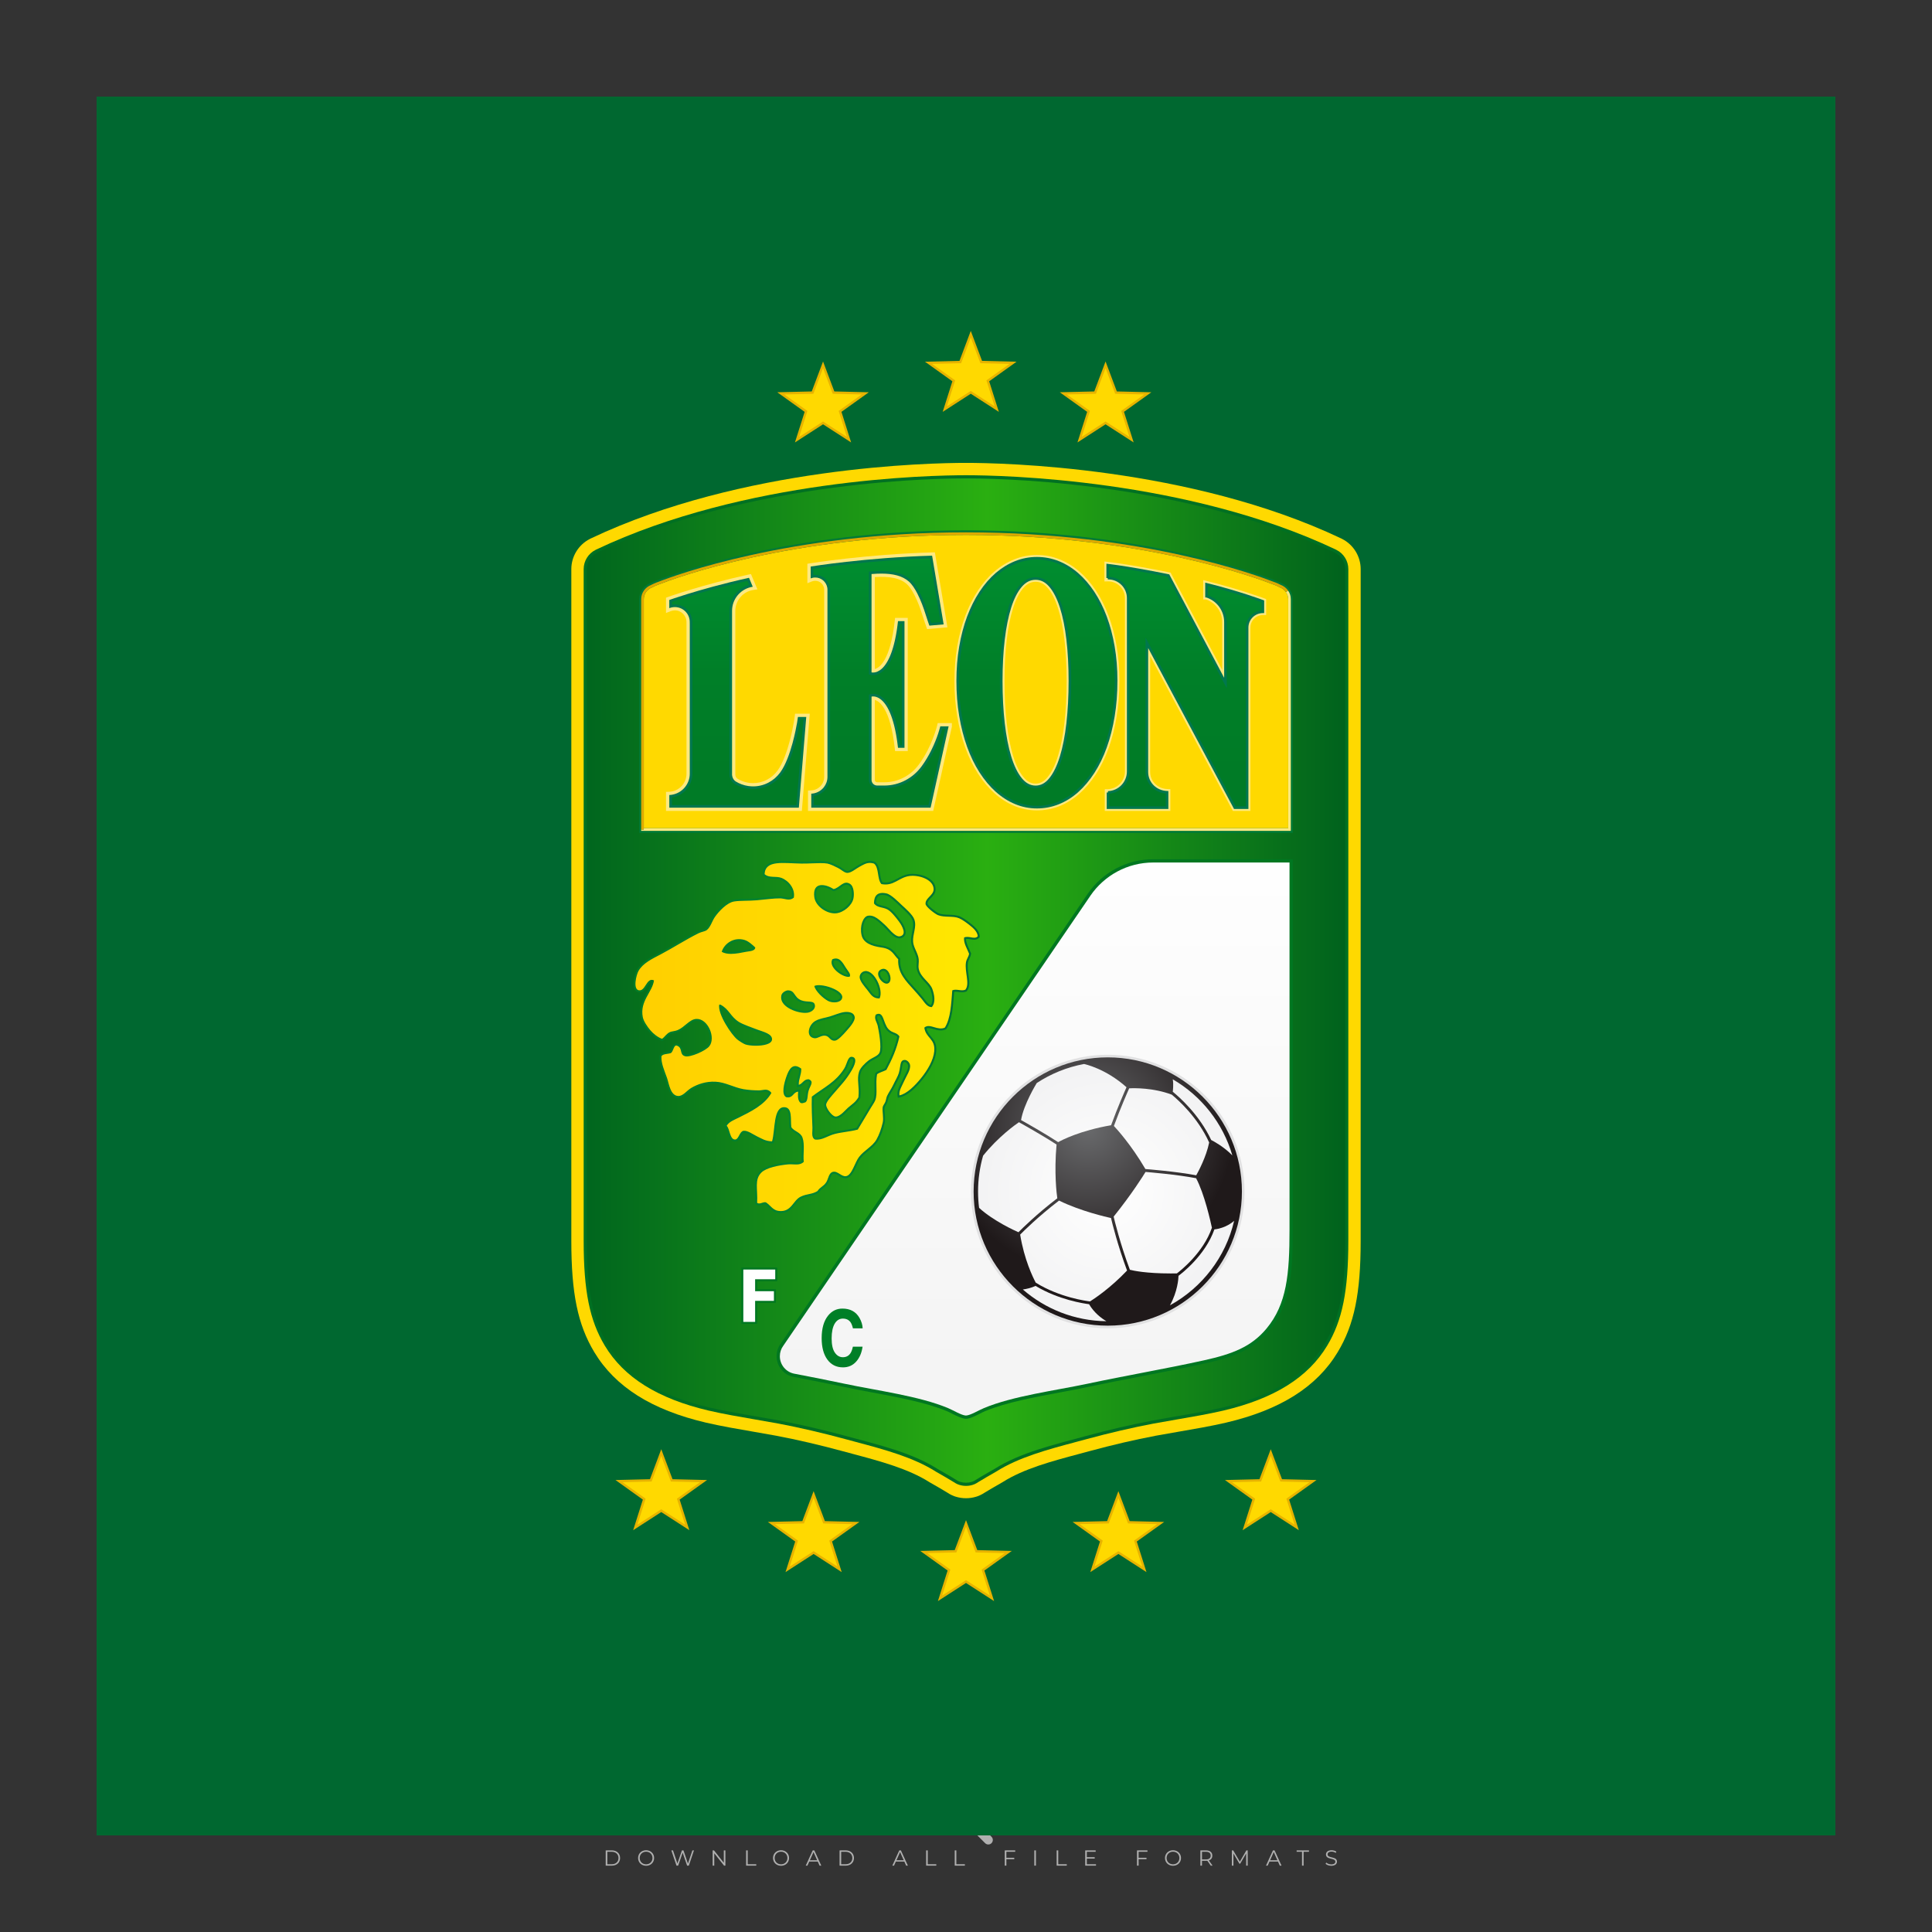 <?xml version="1.0" encoding="iso-8859-1"?>
<!-- Generator: Adobe Illustrator 27.0.0, SVG Export Plug-In . SVG Version: 6.00 Build 0)  -->
<svg version="1.1" id="Layer_1" xmlns="http://www.w3.org/2000/svg" xmlns:xlink="http://www.w3.org/1999/xlink" x="0px" y="0px"
	 viewBox="0 0 500 500" style="enable-background:new 0 0 500 500;" xml:space="preserve">
<rect x="0" y="0" width="500" height="500" fill="#333333" stroke="none"/>
<g id="watermark_1_">
	<g>
		<g id="watermark" style="opacity:0.61;">
			<g>
				<g>
					<g>
						<g>
							<polygon style="fill:#FFFFFF;" points="213.765,461.172 208.204,474.017 205.268,474.017 199.726,461.172 202.938,461.172 
								206.846,470.347 210.81,461.172 							"/>
						</g>
						<g>
							<path style="fill:#FFFFFF;" d="M223.507,469.741h-7.469c0.275,1.23,1.321,1.982,2.826,1.982c1.046,0,1.798-0.312,2.477-0.954
								l1.523,1.651c-0.917,1.046-2.294,1.597-4.074,1.597c-3.413,0-5.634-2.147-5.634-5.083c0-2.954,2.257-5.083,5.267-5.083
								c2.899,0,5.138,1.945,5.138,5.12C223.562,469.191,223.526,469.503,223.507,469.741 M216.002,468.071h4.863
								c-0.202-1.248-1.138-2.055-2.422-2.055C217.139,466.016,216.204,466.805,216.002,468.071"/>
						</g>
						<g>
							<path style="fill:#FFFFFF;" d="M224.735,468.934c0-2.973,2.294-5.083,5.505-5.083c2.074,0,3.707,0.899,4.423,2.514
								l-2.22,1.193c-0.532-0.936-1.321-1.358-2.221-1.358c-1.45,0-2.587,1.009-2.587,2.734c0,1.725,1.138,2.734,2.587,2.734
								c0.899,0,1.688-0.404,2.221-1.358l2.22,1.211c-0.716,1.578-2.349,2.495-4.423,2.495
								C227.029,474.017,224.735,471.907,224.735,468.934"/>
						</g>
						<g>
							<path style="fill:#FFFFFF;" d="M242.828,473.393c-0.587,0.422-1.45,0.624-2.331,0.624c-2.33,0-3.688-1.193-3.688-3.542
								v-4.055h-1.523v-2.202h1.523v-2.404h2.863v2.404h2.459v2.202h-2.459v4.019c0,0.844,0.458,1.303,1.229,1.303
								c0.422,0,0.844-0.128,1.156-0.367L242.828,473.393z"/>
						</g>
					</g>
					<g>
						<path style="fill:#FFFFFF;" d="M262.474,463.997v2.643c-0.238-0.018-0.422-0.037-0.642-0.037
							c-1.578,0-2.624,0.862-2.624,2.753v4.661h-2.863v-9.873h2.734v1.303C259.776,464.493,260.951,463.997,262.474,463.997"/>
					</g>
					<g>
						<path style="fill:#FFFFFF;" d="M263.299,472.53l1.009-2.239c1.083,0.789,2.697,1.339,4.239,1.339
							c1.762,0,2.477-0.587,2.477-1.376c0-2.404-7.469-0.752-7.469-5.524c0-2.184,1.762-4,5.413-4c1.615,0,3.267,0.385,4.459,1.138
							l-0.918,2.257c-1.193-0.679-2.422-1.009-3.56-1.009c-1.761,0-2.44,0.66-2.44,1.468c0,2.367,7.468,0.734,7.468,5.45
							c0,2.147-1.78,3.982-5.45,3.982C266.492,474.017,264.437,473.411,263.299,472.53"/>
					</g>
					<g>
						<path style="fill:#FFFFFF;" d="M285.428,469.741h-7.469c0.275,1.23,1.321,1.982,2.826,1.982c1.046,0,1.798-0.312,2.477-0.954
							l1.523,1.651c-0.918,1.046-2.294,1.597-4.074,1.597c-3.413,0-5.634-2.147-5.634-5.083c0-2.954,2.257-5.083,5.267-5.083
							c2.9,0,5.138,1.945,5.138,5.12C285.484,469.191,285.447,469.503,285.428,469.741 M277.923,468.071h4.863
							c-0.202-1.248-1.138-2.055-2.422-2.055C279.061,466.016,278.125,466.805,277.923,468.071"/>
					</g>
					<g>
						<path style="fill:#FFFFFF;" d="M297.007,469.741h-7.469c0.275,1.23,1.321,1.982,2.826,1.982c1.046,0,1.798-0.312,2.477-0.954
							l1.523,1.651c-0.918,1.046-2.294,1.597-4.074,1.597c-3.413,0-5.634-2.147-5.634-5.083c0-2.954,2.257-5.083,5.267-5.083
							c2.899,0,5.138,1.945,5.138,5.12C297.062,469.191,297.025,469.503,297.007,469.741 M289.501,468.071h4.863
							c-0.202-1.248-1.138-2.055-2.422-2.055C290.639,466.016,289.703,466.805,289.501,468.071"/>
					</g>
					<g>
						<polygon style="fill:#FFFFFF;" points="303.208,470.145 301.831,471.503 301.831,474.017 298.969,474.017 298.969,460.401 
							301.831,460.401 301.831,468.108 306.016,464.144 309.429,464.144 305.318,468.328 309.796,474.017 306.327,474.017 						"/>
					</g>
					<g>
						<path style="fill:#FFFFFF;" d="M256.601,475.359L256.601,475.359l-2.86-2.86c-0.435,0.508-0.953,0.943-1.534,1.284
							c-0.092,0.069-0.186,0.136-0.283,0.199l3.027,3.027c0.456,0.456,1.195,0.456,1.65,0
							C257.057,476.554,257.057,475.815,256.601,475.359"/>
					</g>
					<g>
						<path style="fill:#FFFFFF;" d="M249.984,463.244c0.221-0.173,0.495-0.281,0.797-0.281c0.042,0,0.083,0.002,0.124,0.006
							c-0.214-0.156-0.478-0.249-0.764-0.249c-0.395,0-0.744,0.18-0.981,0.458c-0.051,0-0.1,0.006-0.151,0.008
							c0.039-0.077,0.064-0.162,0.064-0.255c0-0.234-0.143-0.434-0.346-0.519c0.087,0.126,0.138,0.279,0.138,0.445
							c0,0.122-0.031,0.237-0.081,0.341c-2.811,0.201-5.03,2.539-5.03,5.4c0,2.993,2.426,5.42,5.42,5.42
							c2.993,0,5.42-2.426,5.42-5.42C254.595,465.879,252.593,463.635,249.984,463.244 M247.983,464.656
							c0.435,0,0.844,0.112,1.199,0.309c0.374-0.245,0.82-0.387,1.299-0.387c0.711,0,1.348,0.312,1.784,0.806
							c-0.435-0.379-1.004-0.61-1.627-0.61c-0.449,0-0.87,0.12-1.234,0.329c-0.079,0.046-0.156,0.096-0.229,0.15
							c-0.065-0.048-0.133-0.093-0.204-0.134c-0.369-0.219-0.8-0.344-1.26-0.344c-0.3,0-0.588,0.054-0.854,0.152
							C247.196,464.754,247.578,464.656,247.983,464.656 M251.772,469.098c0.115,0.305,0.181,0.634,0.181,0.979
							c0,1.534-1.244,2.777-2.778,2.777c-1.534,0-2.777-1.243-2.777-2.777c0-0.345,0.066-0.674,0.181-0.979
							c-0.62-0.382-1.035-1.064-1.035-1.846c0-1.197,0.971-2.168,2.168-2.168c0.565,0,1.078,0.218,1.463,0.572
							c0.386-0.354,0.899-0.572,1.464-0.572c1.197,0,2.168,0.971,2.168,2.168C252.807,468.034,252.392,468.716,251.772,469.098"/>
					</g>
					<g>
						<path style="fill:#FFFFFF;" d="M251.666,467.061c0,0.497-0.404,0.901-0.901,0.901c-0.497,0-0.901-0.404-0.901-0.901
							s0.404-0.901,0.901-0.901c0.101,0,0.197,0.017,0.287,0.047c-0.03,0.062-0.045,0.132-0.045,0.204
							c0,0.273,0.221,0.494,0.494,0.494c0.05,0,0.099-0.008,0.146-0.022C251.66,466.941,251.666,467,251.666,467.061"/>
					</g>
					<g>
						<path style="fill:#FFFFFF;" d="M248.255,467.061c0,0.376-0.305,0.681-0.681,0.681c-0.376,0-0.681-0.305-0.681-0.681
							s0.305-0.681,0.681-0.681c0.076,0,0.149,0.013,0.217,0.035c-0.023,0.047-0.034,0.1-0.034,0.155
							c0,0.206,0.167,0.374,0.374,0.374c0.038,0,0.075-0.006,0.11-0.017C248.25,466.97,248.255,467.015,248.255,467.061"/>
					</g>
					<g>
						<g>
							<g>
								<rect x="242.908" y="467.83" style="fill:#FFFFFF;" width="0.616" height="0.616"/>
							</g>
							<g>
								<rect x="254.827" y="467.83" style="fill:#FFFFFF;" width="0.616" height="0.616"/>
							</g>
							<g>
								<path style="fill:#FFFFFF;" d="M255.205,468.082h-0.14c0-3.248-2.642-5.89-5.89-5.89c-3.248,0-5.89,2.642-5.89,5.89h-0.14
									c0-1.611,0.627-3.125,1.766-4.264c1.139-1.139,2.653-1.766,4.264-1.766c1.611,0,3.125,0.627,4.264,1.766
									C254.578,464.957,255.205,466.471,255.205,468.082"/>
							</g>
						</g>
						<g>
							<rect x="248.868" y="461.814" style="fill:#FFFFFF;" width="0.616" height="0.616"/>
						</g>
						<g>
							<rect x="244.95" y="462.052" style="fill:#FFFFFF;" width="8.45" height="0.14"/>
						</g>
						<g>
							<path style="fill:#FFFFFF;" d="M245.174,462.15c0,0.108-0.088,0.196-0.196,0.196c-0.108,0-0.196-0.088-0.196-0.196
								c0-0.108,0.088-0.196,0.196-0.196C245.086,461.954,245.174,462.042,245.174,462.15"/>
						</g>
						<g>
							<path style="fill:#FFFFFF;" d="M253.596,462.15c0,0.108-0.088,0.196-0.196,0.196c-0.108,0-0.196-0.088-0.196-0.196
								c0-0.108,0.088-0.196,0.196-0.196C253.509,461.954,253.596,462.042,253.596,462.15"/>
						</g>
					</g>
				</g>
				<g>
					<path style="fill:#FFFFFF;" d="M314.356,473.409c0,1.559-2.364,1.559-2.364,0C311.993,471.851,314.356,471.851,314.356,473.409
						z"/>
				</g>
				<g>
					<g>
						<g>
							<path style="fill:#FFFFFF;" d="M161.739,466.549l1.772,6.088l1.855-6.088h2.215l-2.823,8.14h-2.33l-0.837-2.396l-0.722-2.708
								l-0.722,2.708l-0.837,2.396h-2.33l-2.839-8.14h2.231l1.855,6.088l1.756-6.088H161.739z"/>
						</g>
						<g>
							<path style="fill:#FFFFFF;" d="M176.713,466.549l1.772,6.088l1.855-6.088h2.215l-2.823,8.14h-2.33l-0.837-2.396l-0.722-2.708
								l-0.722,2.708l-0.837,2.396h-2.33l-2.839-8.14h2.231l1.855,6.088l1.756-6.088H176.713z"/>
						</g>
						<g>
							<path style="fill:#FFFFFF;" d="M191.687,466.549l1.772,6.088l1.855-6.088h2.215l-2.823,8.14h-2.33l-0.837-2.396l-0.722-2.708
								l-0.722,2.708l-0.837,2.396h-2.33l-2.839-8.14h2.231l1.855,6.088l1.756-6.088H191.687z"/>
						</g>
					</g>
					<g>
						<path style="fill:#FFFFFF;" d="M200.908,473.52c0,1.559-2.364,1.559-2.364,0C198.545,471.962,200.908,471.962,200.908,473.52z
							"/>
					</g>
					<g>
						<path style="fill:#FFFFFF;" d="M322.71,473.409c-0.935,0.919-1.919,1.28-3.117,1.28c-2.346,0-4.3-1.411-4.3-4.282
							s1.953-4.284,4.3-4.284c1.149,0,2.035,0.329,2.921,1.199l-1.264,1.329c-0.476-0.428-1.066-0.64-1.623-0.64
							c-1.346,0-2.33,0.985-2.33,2.396c0,1.542,1.05,2.362,2.297,2.362c0.64,0,1.28-0.18,1.772-0.672L322.71,473.409z"/>
					</g>
					<g>
						<path style="fill:#FFFFFF;" d="M331.805,470.472c0,2.33-1.591,4.217-4.217,4.217c-2.626,0-4.201-1.887-4.201-4.217
							c0-2.314,1.609-4.217,4.185-4.217C330.149,466.255,331.805,468.158,331.805,470.472z M325.389,470.472
							c0,1.231,0.739,2.38,2.199,2.38c1.46,0,2.199-1.149,2.199-2.38c0-1.215-0.854-2.396-2.199-2.396
							C326.144,468.077,325.389,469.258,325.389,470.472z"/>
					</g>
					<g>
						<path style="fill:#FFFFFF;" d="M338.572,474.689v-4.332c0-1.068-0.559-2.035-1.658-2.035c-1.082,0-1.722,0.967-1.722,2.035
							v4.332h-2.003v-8.107h1.855l0.148,0.985c0.426-0.82,1.362-1.116,2.133-1.116c0.969,0,1.937,0.394,2.396,1.51
							c0.723-1.149,1.658-1.478,2.708-1.478c2.297,0,3.43,1.412,3.43,3.84v4.365h-2.003v-4.365c0-1.066-0.442-1.97-1.526-1.97
							c-1.082,0-1.756,0.935-1.756,2.003v4.332H338.572z"/>
					</g>
				</g>
			</g>
		</g>
		<g style="opacity:0.61;">
			<g>
				<g>
					<path style="fill:#FFFFFF;" d="M345.988,431.299c-0.006-1.224-0.959-2.121-2.189-2.14c-0.924-0.014-0.832,0.12-0.834-0.867
						c-0.003-1.097-0.007-2.194,0.003-3.292c0.003-0.379-0.112-0.691-0.362-0.976c-2.342-2.668-4.678-5.342-7.019-8.011
						c-0.12-0.137-0.275-0.244-0.414-0.366c-6.214,0-12.427,0-18.641,0c-0.794,0.293-1.14,0.868-1.138,1.709
						c0.01,3.748,0.004,7.496,0.004,11.243c0,0.556-0.003,0.589-0.55,0.551c-1.497-0.102-2.516,0.986-2.497,2.492
						c0.044,3.476,0.013,6.953,0.014,10.429c0.001,1.58,0.867,2.443,2.45,2.449c0.582,0.002,0.582,0.002,0.582,0.6
						c0,2.219-0.001,4.438,0.001,6.657c0.001,1.192,0.58,1.771,1.768,1.771c8.013,0.001,16.027,0.001,24.04,0
						c1.168,0,1.755-0.583,1.757-1.745c0.002-2.256,0-4.512,0.001-6.768c0-0.512,0.002-0.511,0.52-0.515
						c0.271-0.002,0.541,0.008,0.809-0.058c0.996-0.246,1.69-1.044,1.694-2.069C346.003,438.696,346.005,434.997,345.988,431.299z
						 M317.537,417.162c5.337,0,10.674,0,16.01,0c0.548,0,0.554,0.007,0.554,0.561c0.001,2.243-0.001,4.486,0.001,6.73
						c0.001,0.811,0.249,1.059,1.06,1.059c1.91,0.001,3.821,0,5.731,0.001c0.458,0,0.479,0.021,0.481,0.483
						c0.003,0.887,0.002,1.775,0,2.662c-0.001,0.477-0.024,0.498-0.504,0.499c-3.895,0.001-7.79,0-11.684,0
						c-3.882,0-7.765,0-11.647,0c-0.55,0-0.552-0.001-0.552-0.561c-0.001-3.624-0.001-7.247,0-10.871
						C316.987,417.166,316.991,417.162,317.537,417.162z M340.822,451.579c-3.883,0.001-7.766,0-11.65,0c-3.871,0-7.742,0-11.613,0
						c-0.572,0-0.574-0.002-0.574-0.579c-0.001-1.997-0.001-3.994,0.001-5.991c0-0.464,0.023-0.486,0.478-0.487
						c7.803-0.001,15.607-0.001,23.41,0c0.478,0,0.499,0.02,0.499,0.503c0.002,1.997,0.001,3.994,0,5.991
						C341.375,451.574,341.37,451.579,340.822,451.579z"/>
				</g>
				<g>
					<g>
						<rect x="327.418" y="417.053" style="fill:#FFFFFF;" width="1.757" height="1.054"/>
					</g>
					<g>
						<rect x="325.662" y="418.107" style="fill:#FFFFFF;" width="1.757" height="1.054"/>
					</g>
					<g>
						<rect x="327.418" y="419.161" style="fill:#FFFFFF;" width="1.757" height="1.054"/>
					</g>
					<g>
						<rect x="325.662" y="420.215" style="fill:#FFFFFF;" width="1.757" height="1.054"/>
					</g>
					<g>
						<rect x="327.418" y="421.269" style="fill:#FFFFFF;" width="1.757" height="1.054"/>
					</g>
					<g>
						<rect x="325.662" y="422.323" style="fill:#FFFFFF;" width="1.757" height="1.054"/>
					</g>
					<g>
						<rect x="327.418" y="423.378" style="fill:#FFFFFF;" width="1.757" height="1.054"/>
					</g>
					<g>
						<rect x="325.662" y="424.432" style="fill:#FFFFFF;" width="1.757" height="1.054"/>
					</g>
					<g>
						<rect x="327.418" y="425.486" style="fill:#FFFFFF;" width="1.757" height="1.054"/>
					</g>
					<g>
						<rect x="325.662" y="426.54" style="fill:#FFFFFF;" width="1.757" height="1.054"/>
					</g>
					<g>
						<rect x="327.418" y="427.594" style="fill:#FFFFFF;" width="1.757" height="1.054"/>
					</g>
					<g>
						<rect x="325.662" y="428.648" style="fill:#FFFFFF;" width="1.757" height="1.054"/>
					</g>
				</g>
			</g>
			<g>
				<path style="fill:#FFFFFF;" d="M187.637,431.299c-0.006-1.224-0.959-2.121-2.189-2.14c-0.924-0.014-0.832,0.12-0.834-0.867
					c-0.003-1.097-0.007-2.194,0.003-3.292c0.003-0.379-0.112-0.691-0.362-0.976c-2.342-2.668-4.678-5.342-7.019-8.011
					c-0.12-0.137-0.275-0.244-0.414-0.366c-6.214,0-12.427,0-18.641,0c-0.794,0.293-1.14,0.868-1.138,1.709
					c0.01,3.748,0.004,7.496,0.004,11.243c0,0.556-0.003,0.589-0.55,0.551c-1.497-0.102-2.516,0.986-2.497,2.492
					c0.044,3.476,0.013,6.953,0.014,10.429c0.001,1.58,0.867,2.443,2.45,2.449c0.582,0.002,0.582,0.002,0.582,0.6
					c0,2.219-0.001,4.438,0.001,6.657c0.001,1.192,0.58,1.771,1.768,1.771c8.013,0.001,16.027,0.001,24.04,0
					c1.168,0,1.755-0.583,1.757-1.745c0.002-2.256,0-4.512,0.001-6.768c0-0.512,0.002-0.511,0.52-0.515
					c0.271-0.002,0.541,0.008,0.809-0.058c0.996-0.246,1.69-1.044,1.694-2.069C187.652,438.696,187.655,434.997,187.637,431.299z
					 M159.187,417.162c5.337,0,10.674,0,16.01,0c0.548,0,0.554,0.007,0.554,0.561c0.001,2.243-0.001,4.486,0.001,6.73
					c0.001,0.811,0.249,1.059,1.06,1.059c1.91,0.001,3.821,0,5.731,0.001c0.458,0,0.479,0.021,0.481,0.483
					c0.003,0.887,0.002,1.775,0,2.662c-0.001,0.477-0.024,0.498-0.504,0.499c-3.895,0.001-7.79,0-11.684,0
					c-3.882,0-7.765,0-11.647,0c-0.55,0-0.552-0.001-0.552-0.561c-0.001-3.624-0.001-7.247,0-10.871
					C158.636,417.166,158.64,417.162,159.187,417.162z M182.472,451.579c-3.883,0.001-7.766,0-11.65,0c-3.871,0-7.742,0-11.613,0
					c-0.572,0-0.574-0.002-0.574-0.579c-0.001-1.997-0.001-3.994,0.001-5.991c0-0.464,0.023-0.486,0.478-0.487
					c7.803-0.001,15.607-0.001,23.41,0c0.478,0,0.499,0.02,0.499,0.503c0.002,1.997,0.001,3.994,0,5.991
					C183.024,451.574,183.019,451.579,182.472,451.579z"/>
			</g>
			<g>
				<path style="fill:#FFFFFF;" d="M159.779,440.669v-7.897h2.779c0.375,0,0.726,0.061,1.053,0.182
					c0.327,0.121,0.612,0.292,0.855,0.513c0.242,0.221,0.434,0.483,0.573,0.789c0.14,0.305,0.21,0.642,0.21,1.009
					c0,0.375-0.07,0.715-0.21,1.02c-0.14,0.305-0.331,0.568-0.573,0.789c-0.243,0.221-0.528,0.392-0.855,0.513
					c-0.327,0.121-0.678,0.182-1.053,0.182h-1.29v2.901H159.779z M162.58,436.356c0.39,0,0.684-0.111,0.882-0.331
					c0.199-0.22,0.298-0.474,0.298-0.761c0-0.14-0.024-0.276-0.072-0.408c-0.048-0.132-0.121-0.248-0.221-0.347
					c-0.099-0.099-0.223-0.178-0.37-0.237c-0.147-0.059-0.32-0.089-0.518-0.089h-1.312v2.173H162.58z"/>
				<path style="fill:#FFFFFF;" d="M166.308,432.771h1.731l3.177,5.294h0.088l-0.088-1.522v-3.772h1.478v7.897h-1.566l-3.353-5.592
					h-0.088l0.088,1.522v4.07h-1.467V432.771z"/>
				<path style="fill:#FFFFFF;" d="M177.922,436.334h3.872c0.022,0.089,0.04,0.195,0.055,0.32c0.014,0.125,0.022,0.25,0.022,0.375
					c0,0.507-0.077,0.985-0.231,1.434c-0.154,0.449-0.397,0.849-0.728,1.202c-0.353,0.375-0.776,0.666-1.268,0.871
					c-0.493,0.206-1.055,0.309-1.688,0.309c-0.574,0-1.114-0.103-1.622-0.309c-0.507-0.206-0.948-0.492-1.323-0.86
					c-0.375-0.367-0.673-0.803-0.894-1.307c-0.221-0.504-0.331-1.053-0.331-1.649c0-0.595,0.11-1.145,0.331-1.649
					c0.221-0.504,0.518-0.939,0.894-1.307c0.375-0.367,0.816-0.654,1.323-0.86c0.507-0.206,1.048-0.309,1.622-0.309
					c0.64,0,1.211,0.11,1.715,0.331c0.504,0.221,0.935,0.526,1.296,0.915l-1.025,1.004c-0.258-0.272-0.544-0.48-0.861-0.623
					c-0.316-0.143-0.695-0.215-1.136-0.215c-0.361,0-0.703,0.065-1.026,0.193c-0.324,0.129-0.607,0.311-0.85,0.546
					c-0.242,0.235-0.436,0.52-0.579,0.855c-0.143,0.335-0.215,0.708-0.215,1.119c0,0.412,0.072,0.785,0.215,1.12
					c0.143,0.335,0.338,0.62,0.584,0.855c0.246,0.235,0.531,0.418,0.855,0.546c0.323,0.129,0.669,0.193,1.037,0.193
					c0.419,0,0.773-0.061,1.064-0.182c0.29-0.121,0.538-0.278,0.744-0.469c0.148-0.132,0.275-0.3,0.381-0.502
					c0.106-0.202,0.189-0.428,0.248-0.678h-2.482V436.334z"/>
			</g>
			<g>
				<path style="fill:#FFFFFF;" d="M224.019,431.299c-0.006-1.224-0.959-2.121-2.189-2.14c-0.924-0.014-0.832,0.12-0.834-0.867
					c-0.003-1.097-0.007-2.194,0.003-3.292c0.003-0.379-0.112-0.691-0.362-0.976c-2.342-2.668-4.678-5.342-7.019-8.011
					c-0.12-0.137-0.275-0.244-0.414-0.366c-6.214,0-12.427,0-18.641,0c-0.794,0.293-1.14,0.868-1.138,1.709
					c0.01,3.748,0.004,7.496,0.004,11.243c0,0.556-0.003,0.589-0.55,0.551c-1.497-0.102-2.516,0.986-2.497,2.492
					c0.044,3.476,0.013,6.953,0.014,10.429c0.001,1.58,0.867,2.443,2.45,2.449c0.582,0.002,0.582,0.002,0.582,0.6
					c0,2.219-0.001,4.438,0.001,6.657c0.001,1.192,0.58,1.771,1.768,1.771c8.013,0.001,16.027,0.001,24.04,0
					c1.168,0,1.755-0.583,1.757-1.745c0.002-2.256,0-4.512,0.001-6.768c0-0.512,0.002-0.511,0.52-0.515
					c0.271-0.002,0.541,0.008,0.809-0.058c0.997-0.246,1.69-1.044,1.694-2.069C224.034,438.696,224.036,434.997,224.019,431.299z
					 M195.568,417.162c5.337,0,10.674,0,16.01,0c0.548,0,0.554,0.007,0.554,0.561c0.001,2.243-0.001,4.486,0.001,6.73
					c0.001,0.811,0.249,1.059,1.06,1.059c1.91,0.001,3.821,0,5.731,0.001c0.458,0,0.479,0.021,0.481,0.483
					c0.003,0.887,0.002,1.775,0,2.662c-0.001,0.477-0.024,0.498-0.504,0.499c-3.895,0.001-7.79,0-11.684,0
					c-3.882,0-7.765,0-11.647,0c-0.55,0-0.552-0.001-0.552-0.561c-0.001-3.624-0.001-7.247,0-10.871
					C195.018,417.166,195.022,417.162,195.568,417.162z M218.854,451.579c-3.883,0.001-7.766,0-11.65,0c-3.871,0-7.742,0-11.613,0
					c-0.572,0-0.574-0.002-0.574-0.579c-0.001-1.997-0.001-3.994,0.001-5.991c0-0.464,0.023-0.486,0.478-0.487
					c7.803-0.001,15.607-0.001,23.41,0c0.478,0,0.499,0.02,0.499,0.503c0.002,1.997,0.001,3.994,0,5.991
					C219.406,451.574,219.401,451.579,218.854,451.579z"/>
			</g>
			<g>
				<path style="fill:#FFFFFF;" d="M205.111,432.771h1.699l2.967,7.897h-1.644l-0.651-1.886h-3.044l-0.651,1.886h-1.643
					L205.111,432.771z M206.997,437.415l-0.706-1.974l-0.287-0.96h-0.088l-0.287,0.96l-0.706,1.974H206.997z"/>
				<path style="fill:#FFFFFF;" d="M211.331,434.536c-0.125,0-0.245-0.024-0.359-0.072c-0.114-0.048-0.213-0.114-0.298-0.199
					c-0.084-0.084-0.151-0.182-0.198-0.292c-0.048-0.11-0.072-0.232-0.072-0.364s0.024-0.254,0.072-0.364
					c0.048-0.11,0.114-0.208,0.198-0.292c0.084-0.084,0.184-0.151,0.298-0.198c0.114-0.048,0.233-0.072,0.359-0.072
					c0.257,0,0.478,0.09,0.662,0.27c0.184,0.181,0.276,0.399,0.276,0.656s-0.092,0.476-0.276,0.656
					C211.809,434.446,211.589,434.536,211.331,434.536z M210.615,440.669v-5.404h1.445v5.404H210.615z"/>
			</g>
			<g>
				<path style="fill:#FFFFFF;" d="M261.044,431.299c-0.006-1.224-0.959-2.121-2.189-2.14c-0.924-0.014-0.832,0.12-0.834-0.867
					c-0.003-1.097-0.007-2.194,0.003-3.292c0.003-0.379-0.112-0.691-0.362-0.976c-2.342-2.668-4.678-5.342-7.019-8.011
					c-0.12-0.137-0.275-0.244-0.414-0.366c-6.214,0-12.427,0-18.641,0c-0.794,0.293-1.14,0.868-1.138,1.709
					c0.01,3.748,0.004,7.496,0.004,11.243c0,0.556-0.003,0.589-0.55,0.551c-1.497-0.102-2.516,0.986-2.497,2.492
					c0.044,3.476,0.013,6.953,0.014,10.429c0.001,1.58,0.867,2.443,2.45,2.449c0.582,0.002,0.582,0.002,0.582,0.6
					c0,2.219-0.001,4.438,0.001,6.657c0.001,1.192,0.58,1.771,1.768,1.771c8.013,0.001,16.027,0.001,24.04,0
					c1.168,0,1.755-0.583,1.757-1.745c0.002-2.256,0-4.512,0.001-6.768c0-0.512,0.002-0.511,0.52-0.515
					c0.271-0.002,0.541,0.008,0.809-0.058c0.996-0.246,1.69-1.044,1.694-2.069C261.059,438.696,261.061,434.997,261.044,431.299z
					 M232.593,417.162c5.337,0,10.674,0,16.01,0c0.548,0,0.554,0.007,0.554,0.561c0.001,2.243-0.001,4.486,0.001,6.73
					c0.001,0.811,0.249,1.059,1.06,1.059c1.91,0.001,3.821,0,5.731,0.001c0.458,0,0.479,0.021,0.481,0.483
					c0.003,0.887,0.002,1.775,0,2.662c-0.001,0.477-0.024,0.498-0.504,0.499c-3.895,0.001-7.79,0-11.684,0
					c-3.882,0-7.765,0-11.647,0c-0.55,0-0.552-0.001-0.552-0.561c-0.001-3.624-0.001-7.247,0-10.871
					C232.042,417.166,232.047,417.162,232.593,417.162z M255.878,451.579c-3.883,0.001-7.766,0-11.65,0c-3.871,0-7.742,0-11.613,0
					c-0.572,0-0.574-0.002-0.574-0.579c-0.001-1.997-0.001-3.994,0.001-5.991c0-0.464,0.023-0.486,0.478-0.487
					c7.803-0.001,15.607-0.001,23.41,0c0.478,0,0.499,0.02,0.499,0.503c0.002,1.997,0.001,3.994,0,5.991
					C256.431,451.574,256.426,451.579,255.878,451.579z"/>
			</g>
			<g>
				<path style="fill:#FFFFFF;" d="M236.361,440.845c-0.338,0-0.662-0.048-0.971-0.143c-0.309-0.095-0.592-0.239-0.849-0.43
					c-0.257-0.191-0.481-0.425-0.673-0.7c-0.191-0.276-0.342-0.597-0.452-0.965l1.401-0.551c0.103,0.397,0.283,0.726,0.54,0.987
					c0.257,0.261,0.596,0.392,1.015,0.392c0.154,0,0.303-0.02,0.447-0.061c0.143-0.04,0.272-0.099,0.386-0.176
					s0.204-0.175,0.27-0.292c0.066-0.118,0.099-0.254,0.099-0.408c0-0.147-0.026-0.279-0.077-0.397
					c-0.051-0.117-0.138-0.227-0.259-0.331c-0.121-0.103-0.28-0.202-0.475-0.298c-0.195-0.095-0.435-0.195-0.722-0.298l-0.485-0.176
					c-0.213-0.073-0.429-0.173-0.645-0.298c-0.217-0.125-0.413-0.276-0.59-0.452c-0.177-0.176-0.322-0.384-0.436-0.623
					c-0.114-0.239-0.171-0.509-0.171-0.81c0-0.309,0.06-0.597,0.182-0.866c0.121-0.268,0.294-0.503,0.518-0.706
					c0.224-0.202,0.492-0.36,0.805-0.474s0.66-0.171,1.042-0.171c0.397,0,0.74,0.053,1.031,0.16
					c0.291,0.107,0.537,0.243,0.739,0.408c0.202,0.165,0.366,0.348,0.491,0.546c0.125,0.199,0.217,0.386,0.276,0.563l-1.312,0.551
					c-0.074-0.221-0.208-0.419-0.402-0.596c-0.195-0.176-0.462-0.265-0.8-0.265c-0.324,0-0.592,0.075-0.805,0.226
					c-0.213,0.151-0.32,0.348-0.32,0.59c0,0.235,0.103,0.436,0.309,0.601c0.206,0.165,0.533,0.325,0.982,0.48l0.497,0.165
					c0.316,0.111,0.605,0.237,0.866,0.381c0.261,0.143,0.485,0.314,0.673,0.513c0.187,0.199,0.331,0.425,0.43,0.678
					c0.1,0.254,0.149,0.546,0.149,0.877c0,0.412-0.083,0.767-0.248,1.064c-0.165,0.298-0.377,0.542-0.634,0.734
					c-0.258,0.191-0.548,0.335-0.872,0.43C236.986,440.797,236.67,440.845,236.361,440.845z"/>
				<path style="fill:#FFFFFF;" d="M239.516,432.771h1.61l1.633,4.754l0.287,1.015h0.088l0.309-1.015l1.699-4.754h1.61l-2.879,7.897
					h-1.566L239.516,432.771z"/>
				<path style="fill:#FFFFFF;" d="M251.097,436.334h3.871c0.022,0.089,0.04,0.195,0.055,0.32c0.015,0.125,0.023,0.25,0.023,0.375
					c0,0.507-0.078,0.985-0.232,1.434c-0.154,0.449-0.397,0.849-0.728,1.202c-0.353,0.375-0.775,0.666-1.268,0.871
					c-0.493,0.206-1.055,0.309-1.688,0.309c-0.574,0-1.114-0.103-1.621-0.309c-0.507-0.206-0.949-0.492-1.324-0.86
					c-0.375-0.367-0.673-0.803-0.894-1.307c-0.22-0.504-0.331-1.053-0.331-1.649c0-0.595,0.11-1.145,0.331-1.649
					c0.221-0.504,0.518-0.939,0.894-1.307c0.375-0.367,0.816-0.654,1.324-0.86c0.507-0.206,1.047-0.309,1.621-0.309
					c0.64,0,1.211,0.11,1.715,0.331c0.504,0.221,0.936,0.526,1.296,0.915l-1.026,1.004c-0.257-0.272-0.544-0.48-0.861-0.623
					c-0.316-0.143-0.694-0.215-1.136-0.215c-0.36,0-0.702,0.065-1.026,0.193c-0.323,0.129-0.607,0.311-0.849,0.546
					c-0.243,0.235-0.436,0.52-0.579,0.855c-0.143,0.335-0.215,0.708-0.215,1.119c0,0.412,0.072,0.785,0.215,1.12
					c0.143,0.335,0.338,0.62,0.585,0.855c0.246,0.235,0.531,0.418,0.854,0.546c0.324,0.129,0.669,0.193,1.037,0.193
					c0.419,0,0.774-0.061,1.064-0.182c0.29-0.121,0.539-0.278,0.745-0.469c0.147-0.132,0.274-0.3,0.38-0.502
					c0.107-0.202,0.189-0.428,0.248-0.678h-2.482V436.334z"/>
			</g>
			<g>
				<path style="fill:#FFFFFF;" d="M297.3,431.299c-0.006-1.224-0.959-2.121-2.189-2.14c-0.924-0.014-0.832,0.12-0.834-0.867
					c-0.003-1.097-0.007-2.194,0.003-3.292c0.003-0.379-0.112-0.691-0.362-0.976c-2.342-2.668-4.678-5.342-7.019-8.011
					c-0.12-0.137-0.275-0.244-0.414-0.366c-6.214,0-12.427,0-18.641,0c-0.794,0.293-1.14,0.868-1.138,1.709
					c0.01,3.748,0.004,7.496,0.004,11.243c0,0.556-0.003,0.589-0.55,0.551c-1.497-0.102-2.516,0.986-2.497,2.492
					c0.044,3.476,0.013,6.953,0.014,10.429c0.001,1.58,0.867,2.443,2.45,2.449c0.582,0.002,0.582,0.002,0.582,0.6
					c0,2.219-0.001,4.438,0.001,6.657c0.001,1.192,0.58,1.771,1.768,1.771c8.013,0.001,16.027,0.001,24.04,0
					c1.168,0,1.755-0.583,1.757-1.745c0.002-2.256,0-4.512,0.001-6.768c0-0.512,0.002-0.511,0.52-0.515
					c0.271-0.002,0.541,0.008,0.809-0.058c0.996-0.246,1.69-1.044,1.694-2.069C297.315,438.696,297.318,434.997,297.3,431.299z
					 M268.85,417.162c5.337,0,10.674,0,16.01,0c0.548,0,0.554,0.007,0.554,0.561c0.001,2.243-0.001,4.486,0.001,6.73
					c0.001,0.811,0.249,1.059,1.06,1.059c1.91,0.001,3.821,0,5.731,0.001c0.458,0,0.479,0.021,0.481,0.483
					c0.003,0.887,0.002,1.775,0,2.662c-0.001,0.477-0.024,0.498-0.504,0.499c-3.895,0.001-7.79,0-11.684,0
					c-3.882,0-7.765,0-11.647,0c-0.55,0-0.552-0.001-0.552-0.561c-0.001-3.624-0.001-7.247,0-10.871
					C268.299,417.166,268.303,417.162,268.85,417.162z M292.135,451.579c-3.883,0.001-7.766,0-11.65,0c-3.871,0-7.742,0-11.613,0
					c-0.572,0-0.574-0.002-0.574-0.579c-0.001-1.997-0.001-3.994,0.001-5.991c0-0.464,0.023-0.486,0.478-0.487
					c7.803-0.001,15.607-0.001,23.41,0c0.478,0,0.499,0.02,0.499,0.503c0.001,1.997,0.001,3.994,0,5.991
					C292.687,451.574,292.682,451.579,292.135,451.579z"/>
			</g>
			<g>
				<path style="fill:#FFFFFF;" d="M272.966,434.183v1.831h3.165v1.412h-3.165v1.831h3.518v1.412h-5.007v-7.897h5.007v1.412H272.966
					z"/>
				<path style="fill:#FFFFFF;" d="M277.852,440.669v-7.897h2.779c0.375,0,0.726,0.061,1.053,0.182
					c0.327,0.121,0.612,0.292,0.855,0.513c0.243,0.221,0.434,0.483,0.574,0.789c0.14,0.305,0.209,0.642,0.209,1.009
					c0,0.375-0.07,0.715-0.209,1.02c-0.14,0.305-0.331,0.568-0.574,0.789c-0.243,0.221-0.528,0.392-0.855,0.513
					c-0.327,0.121-0.678,0.182-1.053,0.182h-1.29v2.901H277.852z M280.653,436.356c0.389,0,0.684-0.111,0.882-0.331
					c0.199-0.22,0.298-0.474,0.298-0.761c0-0.14-0.024-0.276-0.072-0.408c-0.048-0.132-0.121-0.248-0.221-0.347
					c-0.099-0.099-0.222-0.178-0.37-0.237c-0.147-0.059-0.32-0.089-0.518-0.089h-1.312v2.173H280.653z"/>
				<path style="fill:#FFFFFF;" d="M286.797,440.845c-0.338,0-0.662-0.048-0.971-0.143c-0.309-0.095-0.592-0.239-0.849-0.43
					c-0.257-0.191-0.482-0.425-0.673-0.7c-0.191-0.276-0.342-0.597-0.452-0.965l1.401-0.551c0.103,0.397,0.283,0.726,0.541,0.987
					c0.257,0.261,0.595,0.392,1.015,0.392c0.154,0,0.303-0.02,0.447-0.061c0.143-0.04,0.272-0.099,0.386-0.176
					c0.114-0.077,0.204-0.175,0.27-0.292c0.066-0.118,0.1-0.254,0.1-0.408c0-0.147-0.026-0.279-0.077-0.397
					c-0.051-0.117-0.138-0.227-0.259-0.331c-0.121-0.103-0.279-0.202-0.474-0.298c-0.195-0.095-0.436-0.195-0.723-0.298
					l-0.485-0.176c-0.213-0.073-0.428-0.173-0.645-0.298c-0.217-0.125-0.414-0.276-0.59-0.452c-0.176-0.176-0.322-0.384-0.436-0.623
					c-0.114-0.239-0.171-0.509-0.171-0.81c0-0.309,0.061-0.597,0.182-0.866c0.121-0.268,0.294-0.503,0.518-0.706
					c0.224-0.202,0.493-0.36,0.805-0.474c0.312-0.114,0.66-0.171,1.042-0.171c0.397,0,0.741,0.053,1.031,0.16
					c0.29,0.107,0.537,0.243,0.739,0.408c0.202,0.165,0.365,0.348,0.491,0.546c0.125,0.199,0.217,0.386,0.276,0.563l-1.312,0.551
					c-0.074-0.221-0.208-0.419-0.403-0.596c-0.195-0.176-0.462-0.265-0.799-0.265c-0.324,0-0.592,0.075-0.805,0.226
					c-0.213,0.151-0.32,0.348-0.32,0.59c0,0.235,0.103,0.436,0.309,0.601c0.206,0.165,0.533,0.325,0.982,0.48l0.496,0.165
					c0.316,0.111,0.605,0.237,0.866,0.381c0.261,0.143,0.485,0.314,0.673,0.513c0.187,0.199,0.331,0.425,0.43,0.678
					c0.099,0.254,0.149,0.546,0.149,0.877c0,0.412-0.083,0.767-0.248,1.064c-0.165,0.298-0.377,0.542-0.634,0.734
					c-0.258,0.191-0.548,0.335-0.872,0.43C287.422,440.797,287.105,440.845,286.797,440.845z"/>
			</g>
			<g>
				<path style="fill:#FFFFFF;" d="M321.394,439.168l4.004-4.985h-3.827v-1.412h5.559v1.5l-3.96,4.985h4.004v1.412h-5.779V439.168z"
					/>
				<path style="fill:#FFFFFF;" d="M328.409,432.771h1.489v7.897h-1.489V432.771z"/>
				<path style="fill:#FFFFFF;" d="M331.486,440.669v-7.897h2.779c0.375,0,0.726,0.061,1.053,0.182
					c0.327,0.121,0.612,0.292,0.855,0.513s0.434,0.483,0.574,0.789c0.14,0.305,0.209,0.642,0.209,1.009
					c0,0.375-0.07,0.715-0.209,1.02c-0.14,0.305-0.331,0.568-0.574,0.789c-0.243,0.221-0.528,0.392-0.855,0.513
					c-0.327,0.121-0.678,0.182-1.053,0.182h-1.29v2.901H331.486z M334.288,436.356c0.389,0,0.684-0.111,0.882-0.331
					c0.199-0.22,0.298-0.474,0.298-0.761c0-0.14-0.024-0.276-0.072-0.408c-0.048-0.132-0.121-0.248-0.221-0.347
					c-0.099-0.099-0.222-0.178-0.37-0.237c-0.147-0.059-0.32-0.089-0.518-0.089h-1.312v2.173H334.288z"/>
			</g>
		</g>
		<g style="opacity:0.61;">
			<path style="fill:#FFFFFF;" d="M300.133,433.27h9.067v2.242h-9.067V433.27z M300.133,437.136h9.067v2.243h-9.067V437.136z"/>
		</g>
	</g>
	<g style="opacity:0.61;">
		<path style="fill:#FFFFFF;" d="M156.756,478.878h1.607c1.263,0,2.114,0.812,2.114,1.974c0,1.161-0.851,1.973-2.114,1.973h-1.607
			V478.878z M158.34,482.464c1.049,0,1.725-0.665,1.725-1.612c0-0.947-0.677-1.613-1.725-1.613h-1.167v3.225H158.34z"/>
		<path style="fill:#FFFFFF;" d="M165.139,480.851c0-1.15,0.879-2.007,2.075-2.007c1.184,0,2.069,0.851,2.069,2.007
			c0,1.156-0.885,2.007-2.069,2.007C166.019,482.858,165.139,482.002,165.139,480.851z M168.866,480.851
			c0-0.942-0.705-1.635-1.652-1.635c-0.953,0-1.663,0.693-1.663,1.635c0,0.941,0.71,1.635,1.663,1.635
			C168.162,482.486,168.866,481.793,168.866,480.851z"/>
		<path style="fill:#FFFFFF;" d="M179.596,478.878l-1.331,3.947h-0.44l-1.156-3.366l-1.161,3.366h-0.434l-1.331-3.947h0.429
			l1.139,3.394l1.178-3.394h0.389l1.161,3.411l1.156-3.411H179.596z"/>
		<path style="fill:#FFFFFF;" d="M187.731,478.878v3.947h-0.344l-2.537-3.202v3.202h-0.417v-3.947h0.344l2.543,3.203v-3.203H187.731
			z"/>
		<path style="fill:#FFFFFF;" d="M193.093,478.878h0.417v3.586h2.21v0.361h-2.627V478.878z"/>
		<path style="fill:#FFFFFF;" d="M200.061,480.851c0-1.15,0.879-2.007,2.075-2.007c1.184,0,2.069,0.851,2.069,2.007
			c0,1.156-0.885,2.007-2.069,2.007C200.941,482.858,200.061,482.002,200.061,480.851z M203.788,480.851
			c0-0.942-0.705-1.635-1.652-1.635c-0.953,0-1.663,0.693-1.663,1.635c0,0.941,0.71,1.635,1.663,1.635
			C203.083,482.486,203.788,481.793,203.788,480.851z"/>
		<path style="fill:#FFFFFF;" d="M211.636,481.77h-2.199l-0.474,1.054h-0.434l1.804-3.947h0.412l1.804,3.947h-0.44L211.636,481.77z
			 M211.484,481.432l-0.947-2.12l-0.947,2.12H211.484z"/>
		<path style="fill:#FFFFFF;" d="M217.28,478.878h1.607c1.263,0,2.114,0.812,2.114,1.974c0,1.161-0.851,1.973-2.114,1.973h-1.607
			V478.878z M218.864,482.464c1.049,0,1.725-0.665,1.725-1.612c0-0.947-0.677-1.613-1.725-1.613h-1.167v3.225H218.864z"/>
		<path style="fill:#FFFFFF;" d="M234.041,481.77h-2.199l-0.474,1.054h-0.434l1.804-3.947h0.412l1.804,3.947h-0.44L234.041,481.77z
			 M233.889,481.432l-0.947-2.12l-0.947,2.12H233.889z"/>
		<path style="fill:#FFFFFF;" d="M239.685,478.878h0.417v3.586h2.21v0.361h-2.627V478.878z"/>
		<path style="fill:#FFFFFF;" d="M247.082,478.878h0.417v3.586h2.21v0.361h-2.627V478.878z"/>
		<path style="fill:#FFFFFF;" d="M260.449,479.239v1.551h2.041v0.361h-2.041v1.675h-0.417v-3.947h2.706v0.361H260.449z"/>
		<path style="fill:#FFFFFF;" d="M267.678,478.878h0.417v3.947h-0.417V478.878z"/>
		<path style="fill:#FFFFFF;" d="M273.456,478.878h0.417v3.586h2.21v0.361h-2.627V478.878z"/>
		<path style="fill:#FFFFFF;" d="M283.644,482.464v0.361h-2.791v-3.947h2.706v0.361h-2.289v1.404h2.041v0.355h-2.041v1.466H283.644z
			"/>
		<path style="fill:#FFFFFF;" d="M294.672,479.239v1.551h2.041v0.361h-2.041v1.675h-0.417v-3.947h2.706v0.361H294.672z"/>
		<path style="fill:#FFFFFF;" d="M301.5,480.851c0-1.15,0.879-2.007,2.075-2.007c1.184,0,2.069,0.851,2.069,2.007
			c0,1.156-0.885,2.007-2.069,2.007C302.379,482.858,301.5,482.002,301.5,480.851z M305.226,480.851
			c0-0.942-0.705-1.635-1.652-1.635c-0.953,0-1.663,0.693-1.663,1.635c0,0.941,0.71,1.635,1.663,1.635
			C304.522,482.486,305.226,481.793,305.226,480.851z"/>
		<path style="fill:#FFFFFF;" d="M313.351,482.825l-0.902-1.269c-0.102,0.011-0.203,0.017-0.316,0.017h-1.06v1.252h-0.417v-3.947
			h1.477c1.004,0,1.613,0.507,1.613,1.353c0,0.62-0.327,1.054-0.902,1.24l0.964,1.353H313.351z M313.328,480.231
			c0-0.632-0.417-0.992-1.207-0.992h-1.048v1.979h1.048C312.911,481.218,313.328,480.851,313.328,480.231z"/>
		<path style="fill:#FFFFFF;" d="M322.907,478.878v3.947h-0.4v-3.158l-1.551,2.656h-0.197l-1.551-2.639v3.14h-0.4v-3.947h0.344
			l1.714,2.926l1.697-2.926H322.907z"/>
		<path style="fill:#FFFFFF;" d="M330.744,481.77h-2.199l-0.473,1.054h-0.434l1.804-3.947h0.411l1.804,3.947h-0.44L330.744,481.77z
			 M330.592,481.432l-0.947-2.12l-0.947,2.12H330.592z"/>
		<path style="fill:#FFFFFF;" d="M336.957,479.239h-1.387v-0.361h3.192v0.361h-1.387v3.586h-0.417V479.239z"/>
		<path style="fill:#FFFFFF;" d="M343.063,482.346l0.164-0.321c0.282,0.276,0.784,0.479,1.302,0.479c0.739,0,1.06-0.31,1.06-0.699
			c0-1.083-2.43-0.417-2.43-1.877c0-0.581,0.451-1.083,1.455-1.083c0.446,0,0.908,0.13,1.224,0.35l-0.141,0.333
			c-0.338-0.22-0.733-0.327-1.083-0.327c-0.722,0-1.043,0.321-1.043,0.716c0,1.083,2.43,0.429,2.43,1.866
			c0,0.581-0.462,1.077-1.472,1.077C343.937,482.858,343.356,482.65,343.063,482.346z"/>
	</g>
</g>
<g>
</g>
<g>
	<rect x="25" y="25" style="fill:#006830;" width="450" height="450"/>
	<g>
		<polygon style="fill:#E7B300;" points="224.852,101.519 215.923,101.306 213.003,93.547 210.082,101.306 201.154,101.519 
			208.24,106.589 205.733,114.502 213.003,109.81 220.273,114.502 217.765,106.589 		"/>
		<polygon style="fill:#FFD900;" points="223.016,102.084 215.499,101.906 213.003,95.269 210.507,101.906 202.99,102.084 
			208.954,106.351 206.824,113.072 213.003,109.085 219.181,113.072 217.051,106.351 		"/>
		<polygon style="fill:#E7B300;" points="297.967,101.519 289.038,101.306 286.118,93.547 283.198,101.306 274.27,101.519 
			281.356,106.589 278.848,114.502 286.118,109.81 293.389,114.502 290.881,106.589 		"/>
		<polygon style="fill:#FFD900;" points="296.132,102.084 288.614,101.906 286.118,95.269 283.622,101.906 276.105,102.084 
			282.07,106.351 279.94,113.072 286.118,109.085 292.297,113.072 290.166,106.351 		"/>
		<path style="fill:#FFD900;" d="M347.374,139.493l-0.096-0.057l-0.171-0.082c-39.246-18.617-87.776-19.56-97.106-19.56
			c-9.331,0-57.861,0.943-97.106,19.56l-0.172,0.082l-0.095,0.057c-2.903,1.482-4.768,4.514-4.768,7.783v173.859
			c0,13.603,1.663,21.672,5.933,28.778c5.405,8.995,14.858,14.967,28.898,18.259c4.033,0.933,8.232,1.653,12.293,2.35
			c1.959,0.336,3.985,0.684,5.921,1.045c5.445,1.036,11.184,2.37,17.039,3.959c0.899,0.244,1.805,0.485,2.713,0.728
			c7.071,1.887,14.382,3.839,19.844,7.303l0.08,0.051l0.083,0.047c1.772,1.009,3.918,2.254,4.362,2.545
			c1.026,0.701,1.894,1.017,2.348,1.148c0.844,0.259,1.728,0.39,2.627,0.39c0.899,0,1.782-0.131,2.624-0.389
			c0.454-0.131,1.323-0.446,2.35-1.148c0.44-0.288,2.59-1.535,4.364-2.546l0.083-0.047l0.081-0.051
			c5.461-3.465,12.773-5.416,19.843-7.303c0.908-0.243,1.814-0.484,2.712-0.728c5.857-1.59,11.595-2.923,17.056-3.963
			c1.92-0.357,3.947-0.705,5.905-1.041c4.061-0.697,8.26-1.417,12.281-2.347c14.052-3.294,23.505-9.267,28.909-18.261
			c4.27-7.107,5.933-15.176,5.933-28.779V147.275C352.142,144.007,350.277,140.975,347.374,139.493z"/>
		<path style="fill:#007022;" d="M345.837,142.296l-0.033-0.02l-0.033-0.02l-0.036-0.017C307.11,123.917,259.21,122.989,250,122.989
			c-9.21,0-57.11,0.928-95.736,19.251l-0.035,0.017l-0.034,0.02l-0.033,0.02c-1.89,0.924-3.109,2.874-3.109,4.979v173.859
			c0,12.965,1.536,20.573,5.477,27.133c4.937,8.215,13.732,13.709,26.888,16.793c3.934,0.91,8.088,1.623,12.104,2.312
			c1.97,0.338,4.007,0.688,5.966,1.052c5.539,1.055,11.357,2.406,17.292,4.017c0.895,0.243,1.796,0.483,2.7,0.724
			c7.303,1.95,14.855,3.965,20.731,7.693l0.016,0.01l0.017,0.01c1.33,0.758,3.997,2.292,4.572,2.675
			c0.736,0.508,1.31,0.689,1.465,0.731c0.556,0.174,1.119,0.258,1.719,0.258c0.601,0,1.163-0.084,1.719-0.258
			c0.154-0.042,0.73-0.223,1.476-0.738c0.564-0.376,3.232-1.91,4.561-2.668l0.017-0.01l0.016-0.01
			c5.876-3.727,13.429-5.742,20.732-7.693c0.903-0.241,1.805-0.481,2.699-0.724c5.934-1.611,11.754-2.963,17.296-4.018
			c1.956-0.364,3.993-0.714,5.963-1.052c4.016-0.689,8.169-1.402,12.101-2.311c13.158-3.084,21.953-8.578,26.89-16.793
			c3.941-6.56,5.476-14.168,5.476-27.133V147.275C348.947,145.17,347.728,143.22,345.837,142.296z"/>
		<linearGradient id="SVGID_1_" gradientUnits="userSpaceOnUse" x1="151.872" y1="253.766" x2="348.128" y2="253.766">
			<stop  offset="0" style="stop-color:#00661E"/>
			<stop  offset="0.528" style="stop-color:#2AAF11"/>
			<stop  offset="1" style="stop-color:#00621D"/>
		</linearGradient>
		<path style="fill:url(#SVGID_1_);" d="M345.448,143.018l-0.062-0.038c-40.416-19.172-90.814-19.172-95.386-19.172
			s-54.969,0-95.386,19.172l-0.063,0.038c-1.578,0.758-2.679,2.386-2.679,4.258v173.859c0,12.41,1.365,20.061,5.359,26.711
			c5.222,8.691,14.514,13.638,26.373,16.418c5.849,1.353,12.11,2.254,18.032,3.357c5.987,1.14,11.822,2.529,17.357,4.032
			c8.214,2.23,16.943,4.258,23.655,8.516c0,0,3.869,2.204,4.621,2.705c0.726,0.501,1.24,0.627,1.24,0.627
			c0.475,0.15,0.965,0.225,1.49,0.225c0.526,0,1.015-0.075,1.49-0.225c0,0,0.513-0.126,1.24-0.627
			c0.752-0.501,4.622-2.705,4.622-2.705c6.712-4.258,15.441-6.286,23.655-8.516c5.535-1.503,11.371-2.892,17.357-4.032
			c5.923-1.102,12.184-2.004,18.032-3.357c11.858-2.78,21.151-7.727,26.373-16.418c3.995-6.649,5.359-14.3,5.359-26.711V147.275
			C348.128,145.404,347.026,143.775,345.448,143.018z"/>
		<path style="fill:#007721;" d="M298.475,222.368c-6.75,0-13.086,3.319-16.931,8.885l-0.063,0.094l-79.506,116.498
			c-0.651,0.915-0.99,1.992-0.99,3.144c0,2.58,1.816,4.809,4.346,5.334c4.483,0.864,8.866,1.716,13.199,2.63
			c2.192,0.476,4.533,0.927,7.013,1.378c6.587,1.227,14.063,2.604,19.473,4.859c0.451,0.176,0.964,0.438,1.502,0.727
			c1.227,0.601,2.48,1.227,3.444,1.264l0.038,0.013l0.038-0.013c0.976-0.037,2.216-0.663,3.43-1.264
			c0.539-0.288,1.052-0.551,1.503-0.727c5.41-2.254,12.886-3.631,19.486-4.859c2.466-0.451,4.822-0.901,7.013-1.378
			c4.508-0.952,9.242-1.865,13.825-2.754c5.485-1.052,11.145-2.154,16.592-3.357c7.363-1.628,12.448-3.532,16.555-8.49
			c5.672-6.863,6.136-15.516,6.136-26.097v-95.887H298.475z"/>
		
			<linearGradient id="SVGID_00000119083816001929358800000003867211079075176346_" gradientUnits="userSpaceOnUse" x1="-24.166" y1="636.882" x2="-11.341" y2="636.882" gradientTransform="matrix(0 11.193 11.193 0 -6860.905 482.626)">
			<stop  offset="0" style="stop-color:#FFFFFF"/>
			<stop  offset="1" style="stop-color:#F4F4F4"/>
		</linearGradient>
		<path style="fill:url(#SVGID_00000119083816001929358800000003867211079075176346_);" d="M298.475,223.213
			c-6.737,0-12.698,3.387-16.254,8.553l-0.05,0.081l-79.494,116.487c-0.539,0.738-0.852,1.665-0.852,2.654
			c0,2.216,1.577,4.082,3.669,4.508c4.446,0.852,8.891,1.728,13.212,2.642c8.202,1.741,19.159,3.144,26.648,6.274
			c1.44,0.602,3.469,1.879,4.634,1.929c1.177-0.05,3.205-1.328,4.658-1.929c7.489-3.13,18.421-4.533,26.649-6.274
			c9.906-2.116,20.437-3.907,30.405-6.111c7.201-1.602,12.122-3.443,16.079-8.202c5.26-6.337,5.949-14.125,5.949-25.596v-95.016
			H298.475z"/>
		<path style="fill:#007936;" d="M250,137.251c-45.667,0-76.217,11.443-79.659,12.792c-0.169,0.057-1.116,0.383-2.067,0.883
			c-1.708,0.672-2.852,2.318-2.852,4.113v59.652v0.852h0.852h167.453h0.852v-0.852V155.04c0-1.795-1.143-3.441-2.852-4.113
			c-0.951-0.5-1.898-0.826-2.067-0.883C326.217,148.693,295.667,137.251,250,137.251L250,137.251z"/>
		<path style="fill:#FFD900;" d="M331.252,152.018l-0.022-0.007l-0.017-0.01c-0.958-0.51-1.948-0.835-1.968-0.842
			c-3.592-1.41-33.731-12.719-79.245-12.718c-0.002,0-0.003,0-0.007,0c-45.51,0.001-75.648,11.308-79.258,12.725
			c-0.001,0.002-0.992,0.325-1.95,0.835l-0.016,0.008l-0.022,0.009c-1.231,0.468-2.138,1.646-2.136,3.022v59.13v0.183h166.777
			V155.04c0.001-0.676-0.22-1.304-0.589-1.824l-0.374,0.254l0.374-0.254C332.418,152.678,331.877,152.255,331.252,152.018z"/>
		<path style="fill:#FFE980;" d="M333.358,152.837l-0.559,0.379c0.369,0.52,0.59,1.147,0.589,1.824v59.314H166.611v0.344h-0.675
			v0.331h168.126V155.04C334.062,154.218,333.798,153.462,333.358,152.837z"/>
		<path style="fill:#DEA900;" d="M331.506,151.392c-1.012-0.536-2.023-0.865-2.033-0.869c-3.628-1.425-33.847-12.758-79.473-12.758
			c-45.627,0-75.846,11.333-79.492,12.764c0.007-0.002-1.003,0.327-2.015,0.863c-1.467,0.564-2.556,1.973-2.556,3.648v59.658h0.675
			V155.04c-0.002-1.376,0.906-2.554,2.136-3.022l0.022-0.009l0.016-0.008c0.958-0.51,1.949-0.833,1.95-0.835
			c3.61-1.417,33.748-12.724,79.258-12.725c0.003,0,0.005,0,0.007,0c45.514-0.001,75.653,11.308,79.245,12.718
			c0.02,0.007,1.01,0.332,1.968,0.842l0.017,0.01l0.022,0.007c0.625,0.238,1.166,0.66,1.547,1.198l0.559-0.379
			C332.901,152.187,332.255,151.679,331.506,151.392z"/>
		<path style="fill:#FFE980;" d="M205.752,184.704l-0.09,0.742c-0.001,0.014-0.174,1.403-0.346,2.128l-0.012,0.053
			c-0.013,0.082-1.383,8.117-4.064,11.781c-1.52,2.071-3.829,3.261-6.335,3.261c-1.426,0-2.825-0.396-4.051-1.144
			c-0.324-0.225-0.526-0.585-0.552-0.994v-42.449c0-2.677,1.995-4.996,4.638-5.395l1.076-0.163l-1.669-3.968l-0.688,0.151
			c-12.029,2.655-20.649,5.74-20.736,5.77l-0.559,0.203v3.967l1.161-0.468c0.356-0.143,0.735-0.217,1.123-0.217
			c1.66,0,3.011,1.351,3.011,3.019l0.004,0.469v37.2l0.002,1.58c0,2.523-1.971,4.578-4.487,4.679l-0.813,0.031v4.927h35.153
			l2.054-25.166H205.752z"/>
		<path style="fill:#FFE980;" d="M242.524,187.784c-0.016,0.054-1.271,5.389-4.71,10.059c-2.157,2.929-5.429,4.608-8.975,4.608
			l-1.829-0.004c-0.335,0-0.609-0.275-0.609-0.612v-20.687c1.201,0.32,4.008,2.187,5.16,12.485l0.083,0.752h3.282v-34.477h-3.282
			l-0.083,0.752c-1.152,10.295-3.958,12.164-5.16,12.483v-23.794c3.985-0.25,6.556,0.302,8.248,1.779
			c2.022,1.769,3.643,6.676,4.092,8.138c0.296,0.967,0.948,2.843,0.977,2.925l0.216,0.62l5.265-0.457l-3.258-19.419l-0.738,0.021
			c-17.197,0.508-31.403,2.803-31.543,2.826l-0.71,0.117v5.039l1.16-0.465c0.277-0.111,0.569-0.168,0.869-0.168
			c1.279,0,2.319,1.043,2.319,2.323v48.418c0,1.891-1.485,3.431-3.378,3.504l-0.811,0.043v5.275h32.407l4.81-21.709l0.02-0.094
			v-0.939h-3.672L242.524,187.784z"/>
		<path style="fill:#FFE980;" d="M288.974,185.504c0.483-2.916,0.73-6.067,0.73-9.364c0-3.124-0.246-6.133-0.732-8.939
			c-0.483-2.809-1.18-5.441-2.068-7.819c-0.89-2.384-1.985-4.57-3.258-6.494c-1.279-1.929-2.718-3.597-4.281-4.957
			c-1.575-1.369-3.309-2.438-5.153-3.178c-1.851-0.747-3.82-1.123-5.856-1.123c-2.031,0-4,0.376-5.855,1.123
			c-1.84,0.74-3.571,1.799-5.145,3.152c-1.563,1.345-3.005,3.015-4.286,4.964c-1.273,1.938-2.37,4.131-3.259,6.512
			c-0.887,2.378-1.584,5.019-2.069,7.843c-0.482,2.819-0.728,5.848-0.728,8.999c0,3.212,0.246,6.299,0.727,9.174
			c0.485,2.881,1.18,5.588,2.067,8.051c0.89,2.473,1.987,4.731,3.26,6.712c1.277,1.991,2.715,3.71,4.274,5.109
			c1.579,1.417,3.311,2.525,5.152,3.291c1.857,0.778,3.83,1.17,5.864,1.17c2.034,0,4.003-0.376,5.856-1.12
			c1.849-0.742,3.584-1.829,5.161-3.229c1.561-1.389,3.001-3.094,4.276-5.068c1.273-1.967,2.37-4.218,3.261-6.692
			C287.794,191.158,288.491,188.426,288.974,185.504z M268.017,150.562c1.194,0,2.235,0.54,3.18,1.652
			c1.027,1.207,1.908,2.945,2.62,5.167c0.733,2.277,1.292,5.043,1.665,8.223c0.378,3.205,0.566,6.778,0.566,10.62
			c0,3.903-0.189,7.557-0.567,10.864c-0.374,3.283-0.935,6.153-1.667,8.533c-0.715,2.326-1.602,4.155-2.632,5.435
			c-0.944,1.171-1.98,1.743-3.165,1.743c-1.202,0-2.247-0.572-3.2-1.746c-1.038-1.28-1.924-3.106-2.629-5.43
			c-0.726-2.386-1.284-5.257-1.656-8.535c-0.378-3.3-0.568-6.955-0.568-10.864c0-3.847,0.19-7.42,0.568-10.62
			c0.372-3.175,0.927-5.943,1.653-8.227c0.705-2.217,1.585-3.953,2.621-5.162C265.757,151.104,266.807,150.562,268.017,150.562z"/>
		<path style="fill:#FFE980;" d="M327.131,154.834c-0.062-0.023-6.367-2.383-14.68-4.441l-1.047-0.259v4.158l0.012,0.845h0.708
			c2.505,0.865,4.18,3.197,4.18,5.841v12.399l-13.364-25.181l-0.389-0.08c-0.09-0.019-9.277-1.921-15.775-2.69l-0.947-0.111v4.281
			v0.882l0.868-0.019l0.099-0.001c2.393,0,4.338,1.943,4.338,4.327v44.863c0,2.477-1.943,4.494-4.418,4.592l-0.799,0.005
			l-0.006,0.841v4.784h16.972v-5.64l-0.812-0.031c-2.516-0.102-4.412-2.003-4.412-4.428v-30.016l21.407,40.115h4.533v-47.458
			c0-1.784,1.452-3.237,3.235-3.237h0.847v-4.136L327.131,154.834z"/>
		<path style="fill:#00774E;" d="M245.499,187.972h-2.151l0,0.001h-0.001c0,0-0.668,2.89-2.399,6.335
			c-0.658,1.309-1.463,2.694-2.452,4.036c-2.192,2.975-5.681,4.954-9.658,4.954l-1.826-0.004c-0.805,0-1.456-0.654-1.456-1.459
			v-0.297v-0.001v-21.254c0,0,0.146-0.043,0.398-0.044c0.01,0,0.021,0,0.032,0c0.029,0,0.06,0.001,0.092,0.003
			c0.018,0.001,0.038,0.002,0.057,0.004c0.03,0.002,0.06,0.004,0.092,0.008c0.05,0.005,0.101,0.012,0.155,0.021
			c0.024,0.004,0.049,0.01,0.073,0.015c0.037,0.007,0.074,0.015,0.112,0.024c0.027,0.006,0.054,0.014,0.081,0.021
			c0.04,0.011,0.08,0.022,0.12,0.035c0.028,0.009,0.056,0.018,0.084,0.028c0.044,0.015,0.09,0.033,0.135,0.051
			c0.027,0.011,0.054,0.021,0.081,0.033c0.057,0.024,0.115,0.052,0.174,0.081c0.017,0.009,0.034,0.016,0.052,0.025
			c0.078,0.04,0.157,0.085,0.238,0.134c0.016,0.01,0.033,0.022,0.049,0.032c0.065,0.041,0.13,0.085,0.197,0.132
			c0.026,0.019,0.052,0.039,0.078,0.058c0.059,0.044,0.118,0.09,0.177,0.139c0.029,0.024,0.057,0.048,0.086,0.073
			c0.061,0.052,0.122,0.109,0.184,0.167c0.026,0.025,0.053,0.049,0.079,0.075c0.077,0.076,0.155,0.158,0.233,0.244
			c0.011,0.011,0.021,0.021,0.031,0.033c0.09,0.101,0.181,0.21,0.272,0.325c0.019,0.024,0.038,0.051,0.057,0.076
			c0.07,0.092,0.141,0.187,0.211,0.288c0.029,0.041,0.057,0.085,0.086,0.127c0.062,0.091,0.123,0.186,0.185,0.285
			c0.031,0.05,0.062,0.101,0.093,0.152c0.062,0.103,0.123,0.212,0.185,0.323c0.028,0.051,0.057,0.101,0.085,0.154
			c0.076,0.143,0.152,0.294,0.228,0.451c0.012,0.025,0.025,0.048,0.037,0.074c0.087,0.183,0.173,0.376,0.258,0.577
			c0.026,0.06,0.051,0.125,0.076,0.188c0.059,0.144,0.118,0.291,0.176,0.445c0.032,0.086,0.064,0.174,0.096,0.263
			c0.051,0.141,0.101,0.285,0.151,0.433c0.033,0.098,0.066,0.197,0.098,0.299c0.049,0.154,0.098,0.314,0.146,0.475
			c0.03,0.103,0.062,0.204,0.092,0.311c0.056,0.197,0.111,0.403,0.165,0.611c0.029,0.112,0.058,0.223,0.087,0.338
			c0.061,0.247,0.121,0.501,0.179,0.764c0.03,0.136,0.059,0.28,0.089,0.421c0.037,0.18,0.075,0.361,0.112,0.549
			c0.031,0.163,0.062,0.33,0.093,0.498c0.032,0.178,0.064,0.359,0.095,0.542c0.03,0.182,0.061,0.365,0.09,0.553
			c0.028,0.183,0.056,0.372,0.083,0.561c0.029,0.199,0.058,0.396,0.085,0.603c0.025,0.186,0.047,0.381,0.071,0.572
			c0.025,0.201,0.05,0.398,0.074,0.605h1.679v-0.001v-32.785v-0.001h-1.679c-0.024,0.209-0.049,0.406-0.074,0.609
			c-0.024,0.19-0.046,0.383-0.07,0.567c-0.028,0.209-0.057,0.409-0.086,0.611c-0.027,0.185-0.054,0.37-0.081,0.549
			c-0.03,0.192-0.061,0.379-0.092,0.564c-0.03,0.179-0.061,0.355-0.092,0.527c-0.031,0.174-0.063,0.347-0.096,0.515
			c-0.034,0.176-0.07,0.347-0.105,0.517c-0.032,0.152-0.063,0.307-0.095,0.455c-0.049,0.218-0.099,0.426-0.149,0.633
			c-0.045,0.184-0.09,0.363-0.136,0.538c-0.047,0.176-0.093,0.353-0.141,0.521c-0.035,0.124-0.071,0.242-0.107,0.362
			c-0.043,0.141-0.085,0.281-0.128,0.416c-0.038,0.118-0.076,0.233-0.114,0.347c-0.043,0.128-0.087,0.252-0.13,0.374
			c-0.039,0.107-0.077,0.214-0.117,0.317c-0.047,0.122-0.093,0.24-0.141,0.356c-0.037,0.092-0.073,0.186-0.111,0.274
			c-0.071,0.167-0.143,0.326-0.215,0.48c-0.044,0.094-0.089,0.183-0.133,0.273c-0.052,0.105-0.104,0.21-0.156,0.308
			c-0.042,0.079-0.084,0.154-0.126,0.229c-0.046,0.082-0.092,0.163-0.138,0.241c-0.044,0.074-0.088,0.146-0.132,0.216
			c-0.045,0.071-0.09,0.141-0.135,0.208c-0.044,0.066-0.088,0.132-0.132,0.195c-0.046,0.064-0.091,0.125-0.136,0.185
			c-0.043,0.058-0.086,0.117-0.129,0.172c-0.058,0.073-0.115,0.14-0.173,0.207c-0.071,0.082-0.141,0.159-0.211,0.233
			c-0.039,0.041-0.078,0.084-0.118,0.123c-0.048,0.048-0.097,0.093-0.145,0.138c-0.037,0.034-0.073,0.068-0.11,0.1
			c-0.049,0.043-0.098,0.084-0.146,0.123c-0.034,0.027-0.067,0.053-0.101,0.079c-0.049,0.038-0.099,0.075-0.147,0.109
			c-0.028,0.02-0.055,0.037-0.083,0.055c-0.187,0.125-0.367,0.225-0.538,0.302c-0.013,0.006-0.026,0.013-0.039,0.018
			c-0.055,0.024-0.109,0.045-0.161,0.065c-0.015,0.006-0.03,0.012-0.045,0.017c-0.054,0.019-0.107,0.037-0.159,0.053
			c-0.008,0.002-0.017,0.005-0.025,0.007c-0.295,0.086-0.548,0.111-0.741,0.111c-0.259,0-0.408-0.042-0.408-0.042v-25.446
			c0.408-0.035,0.805-0.059,1.195-0.079c0.062-0.003,0.124-0.007,0.185-0.009c0.373-0.017,0.739-0.025,1.095-0.026
			c0.067,0,0.133,0,0.199,0.001c0.668,0.003,1.307,0.035,1.914,0.1c0.063,0.007,0.126,0.013,0.188,0.021
			c0.297,0.035,0.587,0.077,0.869,0.129c0.032,0.006,0.063,0.013,0.094,0.019c0.259,0.05,0.51,0.108,0.756,0.173
			c0.049,0.013,0.099,0.025,0.147,0.038c0.26,0.073,0.512,0.155,0.756,0.247c0.046,0.017,0.09,0.036,0.135,0.054
			c0.22,0.087,0.434,0.181,0.641,0.284c0.032,0.016,0.065,0.03,0.098,0.047c0.221,0.114,0.431,0.24,0.636,0.374
			c0.051,0.034,0.102,0.069,0.152,0.103c0.192,0.133,0.378,0.273,0.555,0.425c0.011,0.009,0.023,0.017,0.034,0.027
			c0.803,0.702,1.548,1.838,2.203,3.114c0.921,1.793,1.666,3.865,2.142,5.413c0.296,0.963,0.967,2.896,0.967,2.896l3.698-0.322
			l-2.987-17.788c-17.338,0.51-31.43,2.815-31.43,2.815v0.001v3.068c0.364-0.146,0.763-0.229,1.181-0.229
			c1.533,0.001,2.807,1.089,3.102,2.533c0.042,0.206,0.064,0.42,0.064,0.638v0.393v1.143v0.001v43.443v0.002v3.437
			c0,1.008-0.348,1.937-0.928,2.676c-0.674,0.858-1.661,1.458-2.787,1.627c-0.015,0.002-0.029,0.006-0.044,0.008
			c-0.063,0.009-0.128,0.011-0.192,0.017c-0.08,0.008-0.158,0.018-0.239,0.021v0.009v3.618h30.882l0-0.001h0.001l1.516-6.844
			l3.148-14.201v-0.006h-0.002V187.972z"/>
		<path style="fill:#00774E;" d="M206.5,185.566c-0.015,0.118-0.109,0.855-0.226,1.527c-0.042,0.244-0.088,0.48-0.134,0.674
			c0,0-1.384,8.268-4.218,12.14c-1.589,2.168-4.125,3.607-7.016,3.607c-0.339,0-0.672-0.025-1-0.063
			c-0.073-0.008-0.147-0.013-0.219-0.024c-0.014-0.002-0.028-0.005-0.043-0.007c-1.177-0.174-2.275-0.587-3.249-1.185
			c-0.444-0.3-0.752-0.766-0.877-1.303c-0.028-0.123-0.057-0.246-0.063-0.376v-39.387v-3.087c0-2.962,2.047-5.446,4.8-6.121
			c0.183-0.045,0.37-0.082,0.559-0.11l-0.972-2.316c0,0-0.001,0-0.001,0l-0.001-0.002c-6.726,1.485-12.34,3.09-16.006,4.225
			c-2.73,0.845-4.381,1.429-4.599,1.507c-0.016,0.006-0.025,0.009-0.025,0.009v2.118v0.001c0.443-0.179,0.928-0.278,1.438-0.278
			c1.996,0,3.638,1.518,3.836,3.462c0.013,0.13,0.02,0.261,0.02,0.394l0.006,0.478v37.199v0.001v1.579c0,2.75-2.01,5.032-4.64,5.454
			c-0.037,0.006-0.074,0.016-0.112,0.021c-0.065,0.009-0.132,0.011-0.197,0.018c-0.116,0.012-0.231,0.026-0.348,0.031v3.271h33.527
			l1.915-23.476h-2.152C206.502,185.55,206.501,185.555,206.5,185.566z"/>
		<path style="fill:#00774E;" d="M288.473,185.421c0.479-2.889,0.722-6.012,0.722-9.28c0-3.099-0.243-6.077-0.724-8.852
			c-0.478-2.782-1.165-5.382-2.042-7.729c-0.875-2.348-1.956-4.499-3.208-6.393c-1.252-1.891-2.659-3.521-4.189-4.853
			c-1.531-1.331-3.218-2.371-5.008-3.091c-1.791-0.722-3.696-1.087-5.667-1.087c-1.965,0-3.872,0.365-5.667,1.087
			c-1.788,0.718-3.469,1.751-5.003,3.066c-1.528,1.314-2.938,2.949-4.192,4.857c-1.252,1.908-2.332,4.066-3.208,6.413
			c-0.875,2.349-1.564,4.955-2.043,7.751c-0.481,2.791-0.724,5.79-0.724,8.915c0,3.184,0.243,6.24,0.722,9.088
			c0.481,2.852,1.167,5.532,2.042,7.964c0.878,2.439,1.958,4.661,3.208,6.609c1.253,1.951,2.661,3.636,4.188,5.006
			c1.533,1.377,3.221,2.456,5.006,3.201c1.793,0.751,3.701,1.132,5.67,1.132c1.97,0,3.875-0.366,5.667-1.087
			c1.794-0.719,3.481-1.773,5.011-3.135c1.528-1.36,2.938-3.029,4.188-4.964c1.25-1.934,2.331-4.152,3.206-6.588
			C287.307,191.017,287.993,188.316,288.473,185.421z M264.424,201.374c-1.08-1.333-1.995-3.217-2.722-5.604
			c-0.735-2.414-1.297-5.316-1.675-8.623c-0.378-3.317-0.57-6.991-0.57-10.922c0-3.872,0.193-7.464,0.57-10.681
			c0.377-3.205,0.94-6.004,1.675-8.318c0.724-2.284,1.639-4.079,2.716-5.341c1.052-1.232,2.23-1.831,3.598-1.831
			c1.353,0,2.519,0.599,3.566,1.831c1.072,1.258,1.985,3.055,2.719,5.341c0.739,2.31,1.308,5.106,1.683,8.318
			c0.378,3.225,0.572,6.818,0.572,10.681c0,3.92-0.194,7.596-0.572,10.922c-0.378,3.311-0.944,6.213-1.685,8.622
			c-0.734,2.39-1.649,4.275-2.723,5.607c-1.047,1.3-2.211,1.931-3.56,1.931C266.653,203.306,265.478,202.675,264.424,201.374z"/>
		<path style="fill:#00774E;" d="M326.951,155.309c-0.063-0.024-6.339-2.371-14.62-4.422l-0.421-0.104v3.51l0.012,0.337h0.286
			c2.755,0.914,4.604,3.459,4.604,6.348v14.44l-14.133-26.631l-0.076-0.142l-0.156-0.032c-0.091-0.019-9.253-1.918-15.731-2.683
			l-0.379-0.044v3.71h0.339v0.002v0.001l0.01,0.354c0.034,0,0.068-0.001,0.11,0c2.672,0,4.847,2.168,4.847,4.834v44.862
			c0,2.75-2.157,4.99-4.909,5.1l0.011,0.338h-0.327v4.276h15.958v-4.644l-0.324-0.013c-2.793-0.11-4.902-2.233-4.902-4.933v-32.048
			l22.219,41.638h3.72v-46.95c0-2.064,1.679-3.743,3.743-3.743h0.339v-3.278L326.951,155.309z"/>
		
			<linearGradient id="SVGID_00000101068396821834286830000005175933726928218786_" gradientUnits="userSpaceOnUse" x1="-350.39" y1="650.034" x2="-348.924" y2="650.034" gradientTransform="matrix(0 57.791 57.791 0 -37375.219 20364.981)">
			<stop  offset="0" style="stop-color:#00A43D"/>
			<stop  offset="0.046" style="stop-color:#00A03B"/>
			<stop  offset="0.372" style="stop-color:#008C2F"/>
			<stop  offset="0.692" style="stop-color:#007F28"/>
			<stop  offset="1" style="stop-color:#007B26"/>
		</linearGradient>
		<path style="fill:url(#SVGID_00000101068396821834286830000005175933726928218786_);" d="M194.907,204.193
			c-1.714,0-3.397-0.476-4.866-1.38l-0.013-0.007l-0.01-0.007c-0.74-0.501-1.191-1.304-1.238-2.207l-0.002-0.017v-0.017v-39.387
			v-3.087c0-3.137,2.14-5.889,5.098-6.721l-0.438-1.044c-10.113,2.263-17.678,4.79-19.552,5.438v0.748
			c0.25-0.043,0.507-0.063,0.764-0.063c2.499,0,4.533,2.032,4.533,4.532l0.004,0.469v37.209v1.58c0,3.124-2.278,5.705-5.299,6.14
			v1.977h32.227l1.805-22.124h-0.825c-0.07,0.495-0.176,1.193-0.289,1.676c-0.099,0.578-1.488,8.513-4.336,12.406
			C200.659,202.777,197.903,204.193,194.907,204.193z"/>
		
			<linearGradient id="SVGID_00000178170865982672605400000004098054424472939947_" gradientUnits="userSpaceOnUse" x1="-350.392" y1="650.229" x2="-348.927" y2="650.229" gradientTransform="matrix(0 57.791 57.791 0 -37349.891 20365.297)">
			<stop  offset="0" style="stop-color:#00A43D"/>
			<stop  offset="0.046" style="stop-color:#00A03B"/>
			<stop  offset="0.372" style="stop-color:#008C2F"/>
			<stop  offset="0.692" style="stop-color:#007F28"/>
			<stop  offset="1" style="stop-color:#007B26"/>
		</linearGradient>
		<path style="fill:url(#SVGID_00000178170865982672605400000004098054424472939947_);" d="M239.042,198.745
			c-2.447,3.324-6.167,5.229-10.204,5.229l-1.828-0.001c-1.174,0-2.131-0.96-2.131-2.137v-0.299v-21.254v-0.509l0.488-0.142
			c0.057-0.016,0.268-0.07,0.596-0.07c1.643,0,5.577,1.31,7.041,13.299h0.4v-31.43h-0.4c-1.465,11.987-5.398,13.3-7.041,13.3
			c-0.329,0-0.54-0.054-0.596-0.073l-0.488-0.142v-0.506v-25.446v-0.622l0.619-0.051c0.954-0.082,1.812-0.12,2.623-0.12
			c3.408,0,5.801,0.702,7.529,2.213c2.261,1.976,3.933,6.838,4.545,8.836c0.197,0.642,0.571,1.736,0.789,2.374l2.439-0.212
			l-2.768-16.482c-14.904,0.476-27.418,2.277-30.183,2.699v1.619c0.167-0.021,0.335-0.034,0.505-0.034
			c2.12,0,3.843,1.728,3.843,3.848v0.393v1.144v43.445v3.437c0,2.49-1.793,4.554-4.19,4.957v2.341h29.661l4.367-19.698h-0.786
			C243.46,190.162,242.068,194.637,239.042,198.745z"/>
		
			<linearGradient id="SVGID_00000044139299429914400300000012375560830560211355_" gradientUnits="userSpaceOnUse" x1="-350.389" y1="650.46" x2="-348.925" y2="650.46" gradientTransform="matrix(0 57.79 57.79 0 -37322.012 20364.738)">
			<stop  offset="0" style="stop-color:#00A43D"/>
			<stop  offset="0.046" style="stop-color:#00A03B"/>
			<stop  offset="0.372" style="stop-color:#008C2F"/>
			<stop  offset="0.692" style="stop-color:#007F28"/>
			<stop  offset="1" style="stop-color:#007B26"/>
		</linearGradient>
		<path style="fill:url(#SVGID_00000044139299429914400300000012375560830560211355_);" d="M287.805,167.404
			c-0.472-2.739-1.148-5.298-2.011-7.608c-0.858-2.3-1.914-4.404-3.137-6.256c-1.217-1.838-2.587-3.426-4.071-4.716
			c-1.474-1.283-3.093-2.283-4.816-2.975c-1.711-0.686-3.533-1.037-5.415-1.037c-1.879,0-3.7,0.35-5.412,1.037
			c-1.722,0.692-3.341,1.685-4.816,2.955c-1.48,1.273-2.849,2.859-4.069,4.714c-1.224,1.866-2.28,3.978-3.138,6.277
			c-0.864,2.31-1.539,4.874-2.011,7.629c-0.473,2.752-0.713,5.714-0.713,8.8c0,3.147,0.239,6.166,0.713,8.975
			c0.472,2.812,1.149,5.454,2.012,7.846c0.86,2.39,1.915,4.568,3.139,6.473c1.22,1.901,2.589,3.539,4.071,4.87
			c1.479,1.326,3.099,2.361,4.815,3.078c1.711,0.717,3.532,1.08,5.408,1.08c1.882,0,3.703-0.349,5.415-1.039
			c1.722-0.688,3.34-1.704,4.814-3.014c1.485-1.319,2.852-2.942,4.07-4.826c1.221-1.892,2.278-4.061,3.136-6.448
			c0.865-2.399,1.54-5.059,2.013-7.912c0.473-2.852,0.714-5.937,0.714-9.169C288.518,173.08,288.278,170.14,287.805,167.404z
			 M276.657,187.223c-0.381,3.354-0.957,6.298-1.711,8.748c-0.76,2.469-1.714,4.431-2.842,5.828
			c-1.166,1.451-2.543,2.184-4.088,2.184c-1.558,0-2.945-0.734-4.118-2.182c-1.135-1.4-2.092-3.363-2.843-5.831
			c-0.747-2.457-1.319-5.398-1.701-8.746c-0.38-3.341-0.576-7.041-0.576-10.997c0-3.899,0.196-7.519,0.576-10.76
			c0.382-3.248,0.954-6.09,1.702-8.446c0.751-2.368,1.71-4.245,2.848-5.574c1.173-1.372,2.557-2.068,4.112-2.068
			c1.542,0,2.913,0.696,4.082,2.068c1.129,1.328,2.085,3.202,2.845,5.572c0.757,2.351,1.332,5.192,1.713,8.447
			c0.383,3.251,0.576,6.87,0.576,10.76C277.233,180.172,277.04,183.872,276.657,187.223z"/>
		
			<linearGradient id="SVGID_00000004514414470097169390000001840917006127163818_" gradientUnits="userSpaceOnUse" x1="-350.391" y1="650.666" x2="-348.928" y2="650.666" gradientTransform="matrix(0 57.791 57.791 0 -37295.812 20365.188)">
			<stop  offset="0" style="stop-color:#00A43D"/>
			<stop  offset="0.046" style="stop-color:#00A03B"/>
			<stop  offset="0.372" style="stop-color:#008C2F"/>
			<stop  offset="0.692" style="stop-color:#007F28"/>
			<stop  offset="1" style="stop-color:#007B26"/>
		</linearGradient>
		<path style="fill:url(#SVGID_00000004514414470097169390000001840917006127163818_);" d="M292.318,154.786v44.862
			c0,3.002-2.269,5.469-5.222,5.751v3.287h14.604v-3.325c-3.003-0.272-5.229-2.622-5.229-5.588v-34.754l23.302,43.668h2.638v-46.273
			c0-2.323,1.802-4.234,4.082-4.407v-2.142c-1.153-0.422-6.731-2.414-13.905-4.214v2.396c2.941,1.053,4.9,3.809,4.9,6.933v17.16
			l-15.334-28.894c-1.208-0.247-9.19-1.864-15.139-2.595v2.629C289.958,149.392,292.318,151.818,292.318,154.786z"/>
		<path style="fill:#007721;" d="M195.933,342.612h-4.07v-14.563h9.277v3.525h-5.206v2.082h4.863v3.51h-4.863V342.612z
			 M192.877,341.598h2.043v-5.448h4.861v-1.479h-4.861v-4.112h5.205v-1.496h-7.248V341.598z"/>
		<polygon style="fill:#FFFFFF;" points="192.37,328.555 200.632,328.555 200.632,331.068 195.426,331.068 195.426,334.163 
			200.29,334.163 200.29,336.659 195.426,336.659 195.426,342.104 192.37,342.104 		"/>
		<path style="fill:#007F27;" d="M214.328,340.458c0.968-1.199,2.203-1.797,3.702-1.797c2.005,0,3.472,0.801,4.402,2.405
			c0.512,0.898,0.785,1.806,0.822,2.712h-2.517c-0.162-0.698-0.368-1.223-0.615-1.577c-0.452-0.631-1.114-0.947-1.998-0.947
			c-0.897,0-1.602,0.447-2.12,1.336c-0.516,0.888-0.778,2.151-0.778,3.781c0,1.629,0.271,2.849,0.819,3.661
			c0.547,0.813,1.24,1.217,2.085,1.217c0.863,0,1.522-0.351,1.973-1.042c0.25-0.376,0.461-0.938,0.623-1.689h2.504
			c-0.217,1.584-0.767,2.871-1.654,3.865c-0.889,0.992-2.024,1.49-3.411,1.49c-1.715,0-3.062-0.676-4.043-2.016
			c-0.983-1.344-1.475-3.192-1.475-5.536C212.649,343.785,213.208,341.831,214.328,340.458"/>
		<path style="fill:none;" d="M251.971,308.362c0,19.146,15.573,34.718,34.718,34.718c19.144,0,34.717-15.572,34.717-34.718
			c0-19.142-15.573-34.716-34.717-34.716C267.543,273.646,251.971,289.22,251.971,308.362"/>
		<path style="fill:#E1E1E2;" d="M286.69,272.968c-19.517,0-35.396,15.878-35.396,35.396c0,19.516,15.879,35.395,35.396,35.395
			c19.518,0,35.393-15.879,35.393-35.395C322.083,288.846,306.207,272.968,286.69,272.968z"/>
		
			<radialGradient id="SVGID_00000008836785451651036540000002522045848787518375_" cx="281.594" cy="400.332" r="37.635" gradientTransform="matrix(1 0 0 -1 0 692.375)" gradientUnits="userSpaceOnUse">
			<stop  offset="0" style="stop-color:#696A6C"/>
			<stop  offset="1" style="stop-color:#1F191A"/>
		</radialGradient>
		<path style="fill:url(#SVGID_00000008836785451651036540000002522045848787518375_);" d="M286.689,343.08
			c-19.145,0-34.718-15.574-34.718-34.717c0-19.145,15.573-34.717,34.718-34.717c19.144,0,34.717,15.572,34.717,34.717
			C321.406,327.506,305.832,343.08,286.689,343.08z"/>
		
			<radialGradient id="SVGID_00000085232102457347369160000011209498718706212746_" cx="-336.442" cy="643.377" r="1.465" gradientTransform="matrix(23.705 0 0 -23.705 8261.832 15559.637)" gradientUnits="userSpaceOnUse">
			<stop  offset="0" style="stop-color:#FFFFFF"/>
			<stop  offset="1" style="stop-color:#F2F2F3"/>
		</radialGradient>
		<path style="fill:url(#SVGID_00000085232102457347369160000011209498718706212746_);" d="M296.432,302.547
			c0.426,0.034,7.841,0.613,13.153,1.62c0.515-0.914,2.6-4.775,3.347-8.489c-2.918-6.43-7.904-10.914-9.688-12.388
			c-4.789-1.799-9.68-1.699-11.012-1.632c-0.381,0.853-2.244,5.065-3.957,9.746C288.973,292.141,292.685,296.171,296.432,302.547z"
			/>
		
			<radialGradient id="SVGID_00000010281452210801634150000004537579669367496639_" cx="-336.441" cy="643.377" r="1.465" gradientTransform="matrix(23.705 0 0 -23.705 8261.832 15559.637)" gradientUnits="userSpaceOnUse">
			<stop  offset="0" style="stop-color:#FFFFFF"/>
			<stop  offset="1" style="stop-color:#F2F2F3"/>
		</radialGradient>
		<path style="fill:url(#SVGID_00000010281452210801634150000004537579669367496639_);" d="M273.436,296.207
			c-3.593-2.351-8.784-5.254-9.732-5.778c-0.888,0.604-5.352,3.759-9.279,8.664c-0.85,2.945-1.305,6.056-1.305,9.269
			c0,1.435,0.091,2.846,0.266,4.233c3.762,3.424,9.293,5.915,10.19,6.303c0.961-0.972,4.8-4.772,10.055-8.782
			C273.467,309.001,272.773,303.535,273.436,296.207z"/>
		
			<radialGradient id="SVGID_00000168814257017345710550000000516853667481792160_" cx="-336.442" cy="643.376" r="1.465" gradientTransform="matrix(23.705 0 0 -23.705 8261.832 15559.637)" gradientUnits="userSpaceOnUse">
			<stop  offset="0" style="stop-color:#FFFFFF"/>
			<stop  offset="1" style="stop-color:#F2F2F3"/>
		</radialGradient>
		<path style="fill:url(#SVGID_00000168814257017345710550000000516853667481792160_);" d="M287.547,291.211
			c1.713-4.686,3.584-8.924,3.992-9.834c-5.445-4.879-10.883-5.994-10.992-6.017c-4.445,0.825-8.587,2.531-12.234,4.926
			c-0.06,0.097-3.38,5.491-4.065,9.592c1.305,0.726,6.175,3.465,9.604,5.711C274.823,295.044,279.53,292.59,287.547,291.211z"/>
		
			<radialGradient id="SVGID_00000078758052331981247020000005222703959509398461_" cx="-336.441" cy="643.376" r="1.464" gradientTransform="matrix(23.705 0 0 -23.705 8261.832 15559.637)" gradientUnits="userSpaceOnUse">
			<stop  offset="0" style="stop-color:#FFFFFF"/>
			<stop  offset="1" style="stop-color:#F2F2F3"/>
		</radialGradient>
		<path style="fill:url(#SVGID_00000078758052331981247020000005222703959509398461_);" d="M303.51,282.543
			c1.609,1.299,6.828,5.853,9.946,12.488c0.459,0.23,3.202,1.66,5.474,3.989c-2.429-8.372-8.035-15.402-15.423-19.696
			C303.762,280.654,303.524,282.421,303.51,282.543z"/>
		
			<radialGradient id="SVGID_00000163040925395111401580000000265849003617248950_" cx="-336.442" cy="643.376" r="1.465" gradientTransform="matrix(23.705 0 0 -23.705 8261.832 15559.637)" gradientUnits="userSpaceOnUse">
			<stop  offset="0" style="stop-color:#FFFFFF"/>
			<stop  offset="1" style="stop-color:#F2F2F3"/>
		</radialGradient>
		<path style="fill:url(#SVGID_00000163040925395111401580000000265849003617248950_);" d="M304.579,329.555
			c0.831-0.628,6.854-5.328,9.062-11.82c-0.334-1.572-1.925-8.738-4.09-12.814c-5.056-0.967-12.123-1.543-13.087-1.622
			c-0.568,0.936-3.497,5.638-8.25,11.562c0.198,0.851,1.629,6.897,4.198,13.756c0.868,0.225,4.186,0.952,10.571,0.952
			C303.494,329.57,304.026,329.564,304.579,329.555z"/>
		
			<radialGradient id="SVGID_00000174563133125841802830000004959354259623925133_" cx="-336.441" cy="643.376" r="1.464" gradientTransform="matrix(23.705 0 0 -23.705 8261.832 15559.637)" gradientUnits="userSpaceOnUse">
			<stop  offset="0" style="stop-color:#FFFFFF"/>
			<stop  offset="1" style="stop-color:#F2F2F3"/>
		</radialGradient>
		<path style="fill:url(#SVGID_00000174563133125841802830000004959354259623925133_);" d="M314.284,318.169
			c-2.38,6.76-8.511,11.438-9.288,12.008c-0.022,0.806-0.235,4.043-2.208,7.634c8.261-4.534,14.417-12.442,16.602-21.856
			c-0.742,0.643-1.789,1.336-3.193,1.785C315.634,317.93,314.993,318.089,314.284,318.169z"/>
		
			<radialGradient id="SVGID_00000088100365442302472920000017381718380035927695_" cx="-336.442" cy="643.377" r="1.465" gradientTransform="matrix(23.705 0 0 -23.705 8261.832 15559.637)" gradientUnits="userSpaceOnUse">
			<stop  offset="0" style="stop-color:#FFFFFF"/>
			<stop  offset="1" style="stop-color:#F2F2F3"/>
		</radialGradient>
		<path style="fill:url(#SVGID_00000088100365442302472920000017381718380035927695_);" d="M274.079,310.711
			c-5.406,4.133-9.296,8.023-10.06,8.801c1.047,6.478,3.304,11.077,4.033,12.439c6.172,3.849,13.216,4.758,14.045,4.856
			c1.029-0.645,5.215-3.389,9.586-7.993c-2.42-6.486-3.836-12.239-4.154-13.589C286.373,314.973,279.728,313.47,274.079,310.711z"/>
		
			<radialGradient id="SVGID_00000012471362672354282300000006247174371883297168_" cx="-336.441" cy="643.375" r="1.463" gradientTransform="matrix(23.705 0 0 -23.705 8261.832 15559.637)" gradientUnits="userSpaceOnUse">
			<stop  offset="0" style="stop-color:#FFFFFF"/>
			<stop  offset="1" style="stop-color:#F2F2F3"/>
		</radialGradient>
		<path style="fill:url(#SVGID_00000012471362672354282300000006247174371883297168_);" d="M281.849,337.527
			c-1.364-0.172-7.932-1.162-13.848-4.734c-1.16,0.541-2.406,0.801-3.293,0.923c5.813,5.043,13.364,8.125,21.626,8.213
			C284.941,341.103,283.137,339.707,281.849,337.527z"/>
		
			<linearGradient id="SVGID_00000125596773218119766980000004998650184237571755_" gradientUnits="userSpaceOnUse" x1="-345.383" y1="644.583" x2="-343.918" y2="644.583" gradientTransform="matrix(61.185 0 0 -61.185 21296.143 39707.516)">
			<stop  offset="0" style="stop-color:#007B27"/>
			<stop  offset="0.528" style="stop-color:#008633"/>
			<stop  offset="1" style="stop-color:#006D35"/>
		</linearGradient>
		<path style="fill:url(#SVGID_00000125596773218119766980000004998650184237571755_);" d="M251.433,239.182
			c-0.884-0.711-2.029-1.582-3.016-2.004c-0.878-0.376-1.891-0.41-2.871-0.445c-0.902-0.029-1.837-0.06-2.613-0.367
			c-0.75-0.295-2.787-1.968-2.893-2.454c-0.041-0.566,0.386-1.007,0.881-1.522c0.581-0.602,1.237-1.286,1.21-2.317
			c-0.074-2.706-3.524-3.925-5.95-3.925c-0.315,0-0.618,0.02-0.898,0.059c-1.227,0.17-2.16,0.678-3.061,1.169
			c-0.963,0.526-1.872,1.024-3.063,1.024c-0.253,0-0.508-0.023-0.772-0.066c-0.368-0.499-0.503-1.347-0.631-2.171
			c-0.187-1.178-0.379-2.401-1.266-3.075l-0.074-0.053l-0.083-0.025c-0.415-0.133-0.805-0.196-1.196-0.196
			c-1.012,0-1.809,0.441-2.583,0.865l-0.307,0.169c-0.346,0.185-0.694,0.415-1.03,0.639c-0.674,0.446-1.372,0.908-1.941,0.908
			c-0.312-0.004-0.74-0.297-1.192-0.606c-0.315-0.219-0.642-0.444-1.001-0.624c-1.372-0.698-2.287-1.071-2.875-1.174
			c-0.483-0.085-1.074-0.126-1.858-0.126c-0.66,0-1.373,0.029-2.126,0.059c-0.799,0.031-1.626,0.062-2.437,0.062h-0.003
			c-0.137,0-0.273,0-0.409-0.001c-0.744-0.011-1.493-0.046-2.22-0.077c-0.862-0.041-1.676-0.077-2.456-0.077
			c-2.555,0-5.186,0.4-5.33,3.373l-0.009,0.24l0.176,0.159c0.841,0.764,1.907,0.804,2.848,0.838c0.6,0.023,1.165,0.044,1.658,0.228
			c1.644,0.618,3.188,2.446,2.928,4.38c-0.27,0.176-0.545,0.253-0.87,0.253c-0.3,0-0.621-0.066-0.962-0.137
			c-0.386-0.081-0.787-0.163-1.23-0.172l-0.194-0.001c-1.127,0-2.547,0.15-4.053,0.311c-0.585,0.06-1.179,0.123-1.762,0.179
			c-0.944,0.086-1.895,0.104-2.816,0.126c-1.148,0.023-2.234,0.047-3.17,0.197c-2.117,0.342-4.341,2.822-5.32,4.232
			c-0.304,0.438-0.542,0.935-0.775,1.417c-0.355,0.744-0.694,1.447-1.213,1.851c-0.187,0.146-0.544,0.252-0.921,0.36
			c-0.342,0.103-0.731,0.213-1.078,0.389c-1.888,0.93-3.779,2.034-5.608,3.099c-1.464,0.849-2.847,1.656-4.216,2.374l-0.511,0.265
			c-2.142,1.114-4.357,2.264-5.486,4.279c-0.465,0.832-1.242,3.587-0.569,4.928c0.231,0.466,0.613,0.743,1.106,0.812
			c1.094,0.142,1.701-0.786,2.221-1.591c0.372-0.573,0.72-1.114,1.125-1.126c-0.211,0.923-0.712,1.815-1.237,2.752
			c-0.985,1.758-2.103,3.753-1.575,6.469c0.265,1.377,1.513,2.983,2.037,3.61c0.714,0.853,1.949,1.934,3.276,2.402l0.25,0.089
			l0.216-0.154c0.358-0.257,0.622-0.542,0.879-0.818c0.345-0.37,0.641-0.687,1.115-0.895c0.129-0.057,0.381-0.102,0.642-0.149
			c0.401-0.072,0.857-0.154,1.282-0.334c0.871-0.36,1.58-0.947,2.267-1.515c0.805-0.665,1.566-1.294,2.394-1.342
			c1.328-0.081,2.391,1.113,2.928,2.225c0.72,1.49,0.728,3.15,0.026,4.034c-0.722,0.901-3.936,2.431-5.448,2.431
			c-0.15,0-0.244-0.017-0.293-0.031c-0.477-0.135-0.549-0.369-0.678-0.93c-0.131-0.588-0.313-1.39-1.369-1.79
			c-0.124-0.05-0.252-0.073-0.37-0.073c-0.709,0-0.999,0.704-1.23,1.269c-0.108,0.257-0.265,0.642-0.398,0.741
			c-0.217,0.067-0.483,0.107-0.766,0.15c-0.684,0.104-1.457,0.223-1.863,0.844l-0.075,0.114l-0.006,0.138
			c-0.081,1.629,0.489,3.159,1.096,4.779c0.124,0.34,0.254,0.687,0.382,1.042c0.092,0.263,0.183,0.607,0.28,0.97
			c0.42,1.577,1.056,3.96,3.074,4.034h0.072c0.987,0,1.738-0.658,2.463-1.292c0.359-0.315,0.734-0.641,1.117-0.867
			c1.283-0.758,3.404-1.666,5.989-1.541c1.362,0.065,2.626,0.515,3.967,0.989c1.026,0.363,2.087,0.739,3.208,0.936
			c1.53,0.266,3.079,0.324,4.122,0.326c0.316,0,0.618-0.049,0.908-0.095c0.263-0.043,0.512-0.082,0.744-0.082
			c0.286,0,0.593,0.051,0.924,0.372c-1.699,2.717-4.931,4.329-7.795,5.758l-0.329,0.166c-0.186,0.091-0.379,0.183-0.575,0.273
			c-0.987,0.462-2.108,0.985-2.696,2.019l-0.212,0.372l0.331,0.27c0.2,0.165,0.389,0.781,0.542,1.277
			c0.326,1.061,0.733,2.382,1.937,2.382c0.047,0,0.094-0.003,0.141-0.008c0.685-0.062,1.047-0.725,1.367-1.31
			c0.23-0.421,0.492-0.9,0.757-0.943c0.607-0.095,1.564,0.473,2.335,0.914c0.323,0.187,0.632,0.363,0.911,0.492
			c0.256,0.122,0.493,0.243,0.721,0.359c0.921,0.469,1.793,0.914,3.331,0.977l0.392,0.015l0.114-0.378
			c0.272-0.895,0.399-2.052,0.532-3.278c0.266-2.443,0.571-5.209,2.103-5.209c0.026,0,0.05,0,0.076,0.003
			c1.063,0.05,1.164,1.213,1.203,3.118c0.013,0.538,0.024,1.093,0.086,1.584l0.013,0.103l0.051,0.09
			c0.354,0.599,0.92,0.947,1.465,1.284c0.598,0.367,1.161,0.713,1.393,1.364c0.36,1.016,0.316,2.281,0.27,3.617
			c-0.026,0.754-0.055,1.533-0.002,2.272c-0.352,0.267-0.797,0.379-1.473,0.379c-0.24,0-0.483-0.015-0.73-0.026
			c-0.467-0.024-0.949-0.041-1.338-0.003c-2.043,0.198-5.703,0.752-7.221,2.236c-1.496,1.458-1.409,3.234-1.309,5.287
			c0.043,0.868,0.09,1.852,0.03,2.927l-0.02,0.322l0.283,0.151c0.256,0.139,0.513,0.207,0.784,0.207c0.307,0,0.578-0.09,0.818-0.17
			c0.238-0.083,0.459-0.157,0.719-0.15c0.353,0.248,0.66,0.545,0.958,0.831c0.665,0.643,1.35,1.307,2.54,1.43
			c0.19,0.02,0.378,0.032,0.555,0.032c1.958,0,2.901-1.191,3.733-2.241c0.496-0.63,0.967-1.223,1.618-1.536
			c0.729-0.351,1.378-0.488,2.004-0.622c0.754-0.161,1.535-0.326,2.384-0.852l0.093-0.056l0.062-0.093
			c0.325-0.482,0.635-0.717,0.995-0.991c0.382-0.29,0.815-0.615,1.257-1.257c0.239-0.352,0.392-0.775,0.541-1.182
			c0.279-0.766,0.479-1.24,0.921-1.343c0.418-0.097,0.879,0.185,1.375,0.493c0.498,0.308,1.06,0.658,1.705,0.658
			c0.085,0,0.17-0.006,0.256-0.019c1.253-0.183,1.965-1.73,2.656-3.227c0.336-0.73,0.684-1.482,1.049-1.951
			c0.567-0.734,1.308-1.339,2.025-1.925c0.933-0.761,1.897-1.546,2.519-2.638c0.676-1.187,1.237-2.691,1.661-4.476
			c0.183-0.776,0.108-1.642,0.04-2.48c-0.051-0.602-0.096-1.166-0.033-1.581c0.022-0.146,0.136-0.329,0.265-0.542
			c0.11-0.177,0.231-0.378,0.337-0.613c0.142-0.311,0.219-0.644,0.288-0.936c0.057-0.252,0.112-0.491,0.195-0.669
			c0.203-0.436,0.462-0.867,0.739-1.32c0.3-0.495,0.611-1.007,0.871-1.573c0.17-0.371,0.376-0.768,0.576-1.151
			c0.374-0.714,0.724-1.384,0.897-1.976c0.166-0.572,0.249-1.111,0.322-1.586c0.182-1.183,0.283-1.397,0.711-1.429
			c0.402,0,0.817,0.523,0.873,0.867c0.131,0.767-0.409,1.788-0.886,2.686c-0.195,0.367-0.379,0.71-0.526,1.046
			c-0.145,0.333-0.308,0.662-0.467,0.976c-0.527,1.063-1.027,2.064-0.858,3.164l0.084,0.528l0.522-0.109
			c1.722-0.361,3.713-1.935,5.921-4.681c1.193-1.481,3.233-4.386,3.483-7.186c0.193-2.059-0.632-3.038-1.362-3.902
			c-0.493-0.582-0.961-1.135-1.157-2.035c0.439-0.242,1.1-0.071,1.835,0.145c0.567,0.163,1.204,0.352,1.87,0.352
			c0.448,0,0.857-0.083,1.247-0.253l0.143-0.062l0.083-0.131c1.42-2.215,1.679-5.546,1.926-8.771
			c0.018-0.256,0.038-0.515,0.058-0.772c0.313-0.063,0.735-0.02,1.17,0.033c0.299,0.04,0.606,0.078,0.919,0.078
			c0.381,0,0.71-0.06,1.004-0.183l0.116-0.048l0.079-0.098c0.87-1.054,0.653-2.603,0.425-4.242c-0.144-1.05-0.296-2.137-0.151-3.078
			c0.06-0.392,0.21-0.695,0.372-1.018c0.182-0.366,0.372-0.745,0.435-1.247l0.017-0.129l-0.049-0.12
			c-0.128-0.33-0.283-0.662-0.446-1.015c-0.405-0.873-0.824-1.774-0.83-2.609c0.346-0.067,0.792,0.001,1.207,0.079
			c0.303,0.053,0.619,0.108,0.924,0.108c0.543,0,0.967-0.177,1.3-0.546l0.141-0.157l-0.014-0.216
			C253.462,240.981,252.429,239.986,251.433,239.182z M191.285,243.557c0.432,0,0.865,0.069,1.292,0.202
			c0.803,0.253,1.655,0.997,2.303,1.596c-0.193,0.206-0.708,0.299-1.346,0.387c-0.202,0.029-0.4,0.057-0.577,0.09
			c-0.165,0.031-0.336,0.066-0.515,0.099c-0.962,0.189-2.16,0.423-3.262,0.423c-0.704,0-1.287-0.091-1.768-0.28
			C188.053,244.592,189.614,243.557,191.285,243.557z M195.621,270.127c-1.017,0-2.022-0.123-2.566-0.309
			c-0.36-0.124-1.446-0.799-1.938-1.203c-1.308-1.068-4.319-5.522-4.506-7.937c0.854,0.536,1.381,1.203,1.932,1.9
			c0.637,0.804,1.296,1.634,2.469,2.36c0.87,0.538,2.679,1.207,4.134,1.745l0.618,0.23c0.256,0.097,0.532,0.19,0.812,0.284
			c1.297,0.442,2.763,0.941,2.717,1.785C199.26,269.647,197.716,270.127,195.621,270.127z M223.974,251.821
			c0.036-0.003,0.07-0.004,0.105-0.004c0.705,0,1.542,0.674,2.238,1.802c0.901,1.462,1.287,3.215,0.973,4.263
			c-0.999-0.076-1.434-0.661-2.07-1.519c-0.13-0.174-0.263-0.355-0.409-0.535c-0.081-0.101-0.175-0.217-0.276-0.342
			c-0.561-0.68-1.602-1.948-1.548-2.683C223.025,252.3,223.46,251.868,223.974,251.821z M211.583,229.985
			c0.245-0.277,0.624-0.418,1.123-0.418c0.794,0,1.82,0.353,2.747,0.947l0.166,0.106l0.195-0.033
			c0.726-0.127,1.318-0.562,1.841-0.945c0.488-0.358,0.945-0.694,1.394-0.694c0.231,0,0.469,0.086,0.734,0.267
			c0.561,0.387,0.844,1.906,0.592,3.184c-0.312,1.584-2.318,3.297-4.049,3.457c-0.1,0.007-0.199,0.013-0.3,0.013
			c-2.166,0-4.534-1.861-4.781-3.756C211.115,231.123,211.233,230.386,211.583,229.985z M215.991,249.956
			c-0.284-0.485-0.355-0.918-0.216-1.293c0.193-0.063,0.372-0.096,0.537-0.096c0.837,0,1.376,0.88,2.005,1.895l0.199,0.322
			c0.126,0.203,0.27,0.4,0.41,0.592c0.242,0.333,0.494,0.675,0.553,0.925C218.477,252.252,216.711,251.19,215.991,249.956z
			 M217.471,258.047c-0.043,0.83-1.399,0.855-1.553,0.855c-0.515,0-1.039-0.118-1.395-0.313c-1.133-0.608-2.628-2.03-3.132-3.088
			c0.133-0.02,0.299-0.034,0.504-0.034c1.582,0,4.214,0.837,5.238,1.915C217.294,257.552,217.483,257.805,217.471,258.047z
			 M202.713,257.709c0.078-0.339,0.534-0.761,1.164-0.898h0.005c0.791,0,1.01,0.32,1.406,0.898c0.37,0.544,0.834,1.216,1.888,1.637
			c0.688,0.277,1.396,0.322,1.962,0.359c1.027,0.064,1.204,0.138,1.262,0.532c0.031,0.219-0.027,0.433-0.18,0.635
			c-0.268,0.36-0.786,0.644-1.317,0.719c-0.159,0.023-0.336,0.035-0.523,0.035c-1.682,0-4.156-0.837-5.226-2.185
			C202.713,258.883,202.569,258.319,202.713,257.709z M209.228,281.027c-0.14,0.297-0.296,0.638-0.419,1.017
			c-0.168,0.535-0.23,1.062-0.282,1.526c-0.061,0.537-0.114,1.006-0.312,1.243l-0.085,0.029c-0.237,0.082-0.462,0.16-0.596,0.16
			c-0.05,0-0.111,0-0.223-0.182c-0.345-0.544-0.317-1.313-0.246-2.26l0.046-0.602l-0.601,0.059
			c-0.792,0.075-1.214,0.529-1.552,0.897c-0.322,0.349-0.538,0.582-1.034,0.582c-0.08,0-0.17-0.004-0.26-0.017
			c-0.655-0.398-0.534-2.203,0.319-4.65c0.577-1.671,1.141-2.416,1.819-2.416c0.3,0,0.654,0.139,1.056,0.417
			c-0.017,0.636-0.157,1.16-0.305,1.707c-0.179,0.656-0.362,1.333-0.343,2.226l0.017,0.651l0.628-0.172
			c0.576-0.16,0.933-0.51,1.249-0.819c0.34-0.333,0.59-0.577,1.085-0.609c0.185,0.091,0.304,0.186,0.336,0.269
			C209.592,280.251,209.407,280.646,209.228,281.027z M209.85,267.317c-0.143-0.817,0.418-2.124,1.453-2.687
			c0.739-0.403,1.476-0.568,2.257-0.745c0.43-0.097,0.874-0.197,1.349-0.342c0.396-0.12,0.824-0.273,1.236-0.417
			c0.827-0.291,1.679-0.595,2.387-0.692c0.123-0.017,0.321-0.039,0.556-0.039c0.971,0,1.512,0.303,1.605,0.902
			c0.12,0.752-1.287,2.352-1.816,2.952l-0.152,0.173c-0.622,0.705-2.077,2.359-2.711,2.401c-0.432,0.029-0.632-0.145-0.98-0.494
			c-0.302-0.306-0.679-0.688-1.318-0.786c-0.122-0.021-0.248-0.03-0.371-0.03c-0.585,0-1.076,0.213-1.513,0.405
			c-0.343,0.147-0.639,0.276-0.907,0.276c-0.037,0-0.073-0.001-0.107-0.007C210.255,268.103,209.937,267.819,209.85,267.317z
			 M229.024,276.512c-0.25,0.126-0.527,0.232-0.82,0.344c-0.529,0.2-1.077,0.41-1.528,0.761l-0.152,0.115l-0.036,0.192
			c-0.23,1.187-0.201,2.338-0.17,3.451c0.029,1.201,0.057,2.337-0.286,3.212c-0.134,0.342-0.432,0.808-0.718,1.259
			c-0.132,0.205-0.26,0.407-0.373,0.597c-0.495,0.833-1.037,1.732-1.581,2.633c-0.579,0.96-1.161,1.924-1.69,2.82
			c-0.961,0.241-1.947,0.394-2.902,0.541c-0.943,0.147-1.915,0.297-2.844,0.532c-0.691,0.173-1.333,0.452-1.954,0.723
			c-1,0.436-1.958,0.839-2.894,0.724c-0.385-0.265-0.382-0.83-0.332-1.696c0.017-0.296,0.036-0.604,0.022-0.896
			c-0.116-2.291-0.237-5.225-0.169-7.76c0.728-0.544,1.465-1.046,2.179-1.53c2.277-1.55,4.429-3.014,6.115-5.691
			c0.289-0.457,0.483-0.978,0.674-1.484c0.248-0.662,0.505-1.351,0.824-1.351c0.025,0,0.049,0.003,0.079,0.008
			c0.256,0.046,0.305,0.151,0.326,0.194c0.139,0.301,0.002,1.158-0.838,2.586c-1.126,1.913-2.067,2.985-3.26,4.339
			c-0.37,0.42-0.763,0.87-1.195,1.38c-0.068,0.082-0.159,0.183-0.26,0.302c-0.972,1.113-1.921,2.268-1.948,3.064
			c-0.037,1.01,1.617,3.461,2.871,3.58c0.049,0.003,0.1,0.006,0.15,0.006c1.085,0,2.177-1.1,2.962-1.905
			c0.194-0.198,0.362-0.368,0.483-0.474c0.294-0.253,0.562-0.469,0.809-0.667c0.778-0.626,1.394-1.124,2.029-2.192l0.057-0.096
			l0.012-0.111c0.139-1.359,0.054-2.443-0.021-3.4c-0.092-1.153-0.164-2.064,0.16-3.093c0.275-0.864,1.339-1.937,2.245-2.651
			c0.352-0.278,0.779-0.503,1.193-0.723c0.752-0.402,1.533-0.817,1.853-1.565c0.745-1.752-0.405-7.004-0.452-7.227
			c-0.077-0.343-0.21-0.659-0.339-0.965c-0.255-0.604-0.412-1.02-0.258-1.438c0.139-0.057,0.258-0.086,0.356-0.086
			c0.382,0,0.618,0.572,0.959,1.517c0.27,0.745,0.577,1.589,1.138,2.221c0.575,0.649,1.171,0.887,1.698,1.099
			c0.413,0.161,0.75,0.296,1.03,0.618C231.491,271.606,230.207,274.298,229.024,276.512z M228.305,251.305
			c0.116-0.048,0.232-0.073,0.337-0.073c0.645,0,1.171,0.873,1.29,1.683c0.065,0.452,0.012,1.021-0.359,1.133
			c-0.03,0.008-0.066,0.014-0.103,0.014c-0.554,0-1.502-0.901-1.679-1.789C227.665,251.646,228.024,251.419,228.305,251.305z
			 M240.913,260.117c-0.617-0.12-1.084-0.745-1.579-1.398c-0.126-0.169-0.25-0.331-0.375-0.486c-0.652-0.802-1.349-1.583-2.022-2.34
			l-0.083-0.09c-0.172-0.193-0.346-0.386-0.523-0.58c-1.739-1.915-3.536-3.896-3.37-6.935l0.012-0.233l-0.168-0.16
			c-0.3-0.289-0.538-0.591-0.788-0.913c-0.754-0.964-1.536-1.962-3.837-2.28c-2.879-0.402-4.378-1.299-4.719-2.825
			c-0.343-1.527,0.01-2.991,0.506-3.763c0.22-0.34,0.481-0.567,0.714-0.615c0.126-0.027,0.253-0.041,0.38-0.041
			c1.13,0,2.259,1.037,3.255,1.949c0.143,0.132,0.282,0.263,0.42,0.385c0.196,0.176,0.454,0.458,0.728,0.759
			c0.933,1.02,2.094,2.29,3.254,2.29c0.112,0,0.22-0.014,0.327-0.036c0.781-0.172,1.1-0.622,1.229-0.971
			c0.434-1.164-0.6-2.81-1.253-3.688c-0.884-1.184-2.031-2.619-3.054-3.197c-0.545-0.306-1.129-0.445-1.643-0.565
			c-0.7-0.167-1.264-0.3-1.633-0.758c0.067-1.782,0.887-2.027,1.688-2.027c0.269,0,0.578,0.037,0.914,0.109
			c0.918,0.196,2.448,1.659,3.361,2.533c0.154,0.147,0.293,0.28,0.419,0.398c0.101,0.096,0.217,0.202,0.346,0.319
			c0.841,0.77,2.408,2.197,2.734,3.17c0.345,1.013,0.14,2.005-0.076,3.056c-0.168,0.832-0.344,1.691-0.27,2.615
			c0.067,0.847,0.416,1.638,0.757,2.403c0.319,0.722,0.621,1.405,0.692,2.11c0.035,0.335,0.007,0.677-0.018,1.037
			c-0.035,0.464-0.068,0.943,0.024,1.425c0.288,1.446,1.244,2.467,2.087,3.369c0.627,0.666,1.216,1.296,1.472,2.011
			C241.191,257.183,241.669,259.012,240.913,260.117z"/>
		
			<linearGradient id="SVGID_00000101071229637152786180000014299859217743344271_" gradientUnits="userSpaceOnUse" x1="-355.614" y1="645.479" x2="-354.15" y2="645.479" gradientTransform="matrix(-54.921 0 0 54.921 -19284.172 -35182.102)">
			<stop  offset="0" style="stop-color:#FFE600"/>
			<stop  offset="1" style="stop-color:#FFCF00"/>
		</linearGradient>
		<path style="fill:url(#SVGID_00000101071229637152786180000014299859217743344271_);" d="M251.115,239.578
			c-0.808-0.649-1.957-1.53-2.898-1.934c-1.583-0.676-3.757-0.127-5.472-0.807c-0.742-0.293-3.161-2.146-3.214-2.889
			c-0.112-1.579,2.133-2.223,2.092-3.86c-0.071-2.523-3.887-3.709-6.273-3.378c-2.777,0.381-4.052,2.716-7.239,2.09
			c-1.164-1.249-0.558-4.267-1.931-5.309c-0.381-0.116-0.724-0.167-1.044-0.167c-1.004,0-1.771,0.498-2.652,0.974
			c-1.057,0.563-2.191,1.622-3.217,1.606c-0.736-0.009-1.514-0.831-2.415-1.286c-0.857-0.435-2.05-1.007-2.735-1.127
			c-0.997-0.174-2.421-0.114-3.956-0.056c-0.914,0.036-1.869,0.072-2.796,0.056c-4.634-0.068-9.31-1.004-9.49,2.736
			c1.181,1.071,2.935,0.438,4.341,0.964c1.895,0.712,3.666,2.863,3.217,5.146c-1.207,0.94-2.26,0.185-3.537,0.162
			c-1.549-0.024-3.816,0.285-5.954,0.485c-2.145,0.196-4.319,0.056-5.948,0.319c-1.865,0.302-3.989,2.585-4.986,4.023
			c-0.739,1.063-1.106,2.61-2.091,3.375c-0.475,0.37-1.385,0.455-2.091,0.805c-3.333,1.647-6.668,3.819-9.811,5.468
			c-2.313,1.211-4.65,2.308-5.79,4.341c-0.541,0.967-1.503,4.768,0.159,4.987c0.778,0.103,1.253-0.625,1.724-1.353
			c0.554-0.854,1.105-1.706,2.139-1.223c-0.381,3.002-3.703,5.322-2.898,9.493c0.212,1.089,1.174,2.474,1.931,3.378
			c0.767,0.916,1.945,1.859,3.056,2.251c0.787-0.566,1.128-1.349,2.091-1.768c0.411-0.178,1.253-0.203,1.929-0.483
			c1.861-0.773,3.079-2.792,4.827-2.898c3.024-0.174,5.131,4.883,3.378,7.08c-0.925,1.159-4.941,2.951-6.276,2.573
			c-1.573-0.445-0.484-2.124-2.088-2.734c-0.868-0.329-0.898,1.565-1.607,1.928c-0.797,0.275-1.99,0.158-2.414,0.806
			c-0.092,1.848,0.717,3.571,1.448,5.627c0.503,1.428,0.853,4.59,2.895,4.665c1.27,0.046,2.178-1.386,3.379-2.088
			c1.563-0.921,3.72-1.734,6.268-1.609c2.534,0.12,4.744,1.495,7.24,1.93c1.266,0.22,2.697,0.317,4.022,0.317
			c0.279,0.003,0.559-0.041,0.841-0.086c0.809-0.129,1.616-0.259,2.376,0.734c-1.786,3.151-5.394,4.868-8.525,6.434
			c-1.087,0.544-2.441,1.008-3.058,2.092c0.821,0.676,0.779,3.671,2.252,3.537c0.853-0.078,1.097-2.095,2.092-2.25
			c1.031-0.165,2.567,0.991,3.537,1.449c1.283,0.6,2.065,1.212,3.859,1.286c0.858-2.842,0.258-8.989,3.221-8.846
			c2.117,0.104,1.522,3.193,1.768,5.144c0.652,1.115,2.374,1.267,2.895,2.734c0.639,1.799,0.117,4.234,0.321,6.275
			c-0.761,0.75-1.757,0.698-2.759,0.646c-0.423-0.02-0.851-0.043-1.261-0.006c-2.377,0.232-5.619,0.831-6.916,2.095
			c-1.911,1.865-0.925,4.243-1.127,7.879c0.473,0.261,0.834,0.123,1.237-0.011c0.294-0.1,0.61-0.199,1.013-0.149
			c1.249,0.805,1.811,2.086,3.381,2.25c3.283,0.349,3.606-2.726,5.633-3.699c1.678-0.809,2.887-0.55,4.34-1.447
			c0.745-1.109,1.469-1.113,2.253-2.251c0.596-0.877,0.642-2.478,1.768-2.734c0.627-0.143,1.19,0.204,1.752,0.553
			c0.527,0.328,1.054,0.656,1.626,0.571c1.529-0.22,2.265-3.552,3.375-4.983c1.35-1.745,3.461-2.678,4.504-4.505
			c0.685-1.203,1.219-2.703,1.61-4.343c0.292-1.25-0.165-2.955,0-4.019c0.062-0.409,0.405-0.769,0.641-1.288
			c0.238-0.521,0.27-1.149,0.483-1.609c0.439-0.954,1.124-1.841,1.609-2.892c0.476-1.041,1.197-2.198,1.447-3.057
			c0.512-1.765,0.202-3.283,1.447-3.381c0.705-0.055,1.348,0.71,1.446,1.287c0.219,1.27-0.919,2.815-1.446,4.022
			c-0.62,1.415-1.48,2.615-1.286,3.857c1.921-0.4,4.024-2.508,5.628-4.502c1.625-2.019,3.165-4.587,3.374-6.913
			c0.306-3.31-2.18-3.348-2.57-6.113c0.735-0.671,1.63-0.386,2.604-0.1c0.858,0.25,1.776,0.501,2.701,0.1
			c1.509-2.353,1.642-6.078,1.935-9.651c0.53-0.237,1.12-0.163,1.709-0.087c0.574,0.073,1.149,0.145,1.667-0.073
			c1.238-1.503-0.219-4.617,0.161-7.072c0.142-0.931,0.695-1.413,0.805-2.254c-0.493-1.264-1.472-2.768-1.289-4.185
			c0.576-0.254,1.18-0.152,1.746-0.052c0.692,0.125,1.327,0.248,1.791-0.27C252.967,241.191,251.979,240.273,251.115,239.578z
			 M192.727,243.275c1.029,0.323,2.055,1.293,2.735,1.929c-0.051,0.958-1.469,0.947-2.411,1.127
			c-1.075,0.203-2.514,0.531-3.872,0.531c-0.874,0-1.715-0.136-2.403-0.531C187.439,244.143,189.998,242.414,192.727,243.275z
			 M195.621,270.633c-1.098,0-2.141-0.131-2.733-0.337c-0.442-0.151-1.591-0.875-2.093-1.287c-1.482-1.21-5.09-6.543-4.665-9.007
			h0.324c2.296,1.197,2.546,3.09,4.827,4.503c0.947,0.586,3.15,1.368,4.66,1.934c1.604,0.595,3.939,1.115,3.859,2.569
			C199.741,270.209,197.591,270.633,195.621,270.633z M223.93,251.315c2.363-0.22,4.804,4.887,3.7,7.081c-0.037,0-0.076,0-0.112,0
			c-1.672,0-2.183-1.09-3.103-2.254c-0.612-0.772-2.012-2.3-1.932-3.378C222.536,252.036,223.139,251.391,223.93,251.315z
			 M228.112,250.836c1.996-0.83,3.219,3.218,1.609,3.699c-0.082,0.024-0.165,0.035-0.252,0.035
			C228.095,254.57,226.101,251.667,228.112,250.836z M219.105,266.757c-0.89,1.012-2.226,2.52-3.057,2.573
			c-1.257,0.081-1.354-1.12-2.413-1.286c-0.582-0.092-1.081,0.111-1.554,0.319c-0.393,0.17-0.768,0.339-1.155,0.339
			c-0.062,0-0.123-0.003-0.186-0.012c-2.28-0.342-1.554-3.488,0.321-4.505c1.214-0.661,2.358-0.724,3.7-1.129
			c1.17-0.355,2.568-0.967,3.702-1.126c0.722-0.1,2.506-0.14,2.732,1.288C221.364,264.282,219.753,266.016,219.105,266.757z
			 M217.977,258.073c-0.047,0.938-1.037,1.336-2.061,1.336c-0.592,0-1.195-0.133-1.635-0.374c-1.338-0.719-3.271-2.573-3.54-3.858
			C212.317,254.324,218.078,256.133,217.977,258.073z M215.407,248.261c1.842-0.765,2.627,0.8,3.539,2.251
			c0.495,0.796,1.333,1.575,0.962,2.251c-0.107,0.033-0.229,0.047-0.36,0.047C217.82,252.811,214.308,250.205,215.407,248.261z
			 M215.725,230.088c1.622-0.285,2.59-2.496,4.344-1.292c0.843,0.581,1.057,2.419,0.805,3.702c-0.365,1.852-2.567,3.684-4.504,3.863
			c-2.401,0.21-5.325-1.848-5.629-4.182C210.207,228.099,213.622,228.738,215.725,230.088z M202.217,257.592
			c0.133-0.561,0.778-1.127,1.607-1.288c2.03-0.037,1.543,1.771,3.542,2.572c1.594,0.639,3.329-0.118,3.535,1.287
			c0.151,1.007-0.914,1.786-1.928,1.928c-0.184,0.026-0.385,0.04-0.596,0.04C205.854,262.132,201.567,260.356,202.217,257.592z
			 M209.294,282.197c-0.392,1.236-0.149,2.492-0.804,3.058c-0.718,0.24-1.2,0.488-1.609-0.162c-0.428-0.678-0.4-1.529-0.322-2.572
			c-1.255,0.119-1.26,1.482-2.633,1.482c-0.127,0-0.269-0.011-0.421-0.037c-1.411-0.652-0.53-3.784,0-5.305
			c0.66-1.909,1.649-3.792,3.862-2.093c0.043,1.654-0.684,2.536-0.647,4.184c1.053-0.292,1.227-1.454,2.575-1.449
			C210.743,279.927,209.727,280.832,209.294,282.197z M229.398,276.89c-0.76,0.417-1.745,0.613-2.411,1.126
			c-0.48,2.472,0.22,4.953-0.482,6.756c-0.22,0.555-0.762,1.315-1.129,1.931c-1.058,1.782-2.33,3.856-3.378,5.628
			c-2.006,0.539-4.056,0.645-5.949,1.129c-1.815,0.456-3.362,1.729-5.148,1.443c-1.022-0.554-0.59-1.991-0.643-3.054
			c-0.123-2.494-0.24-5.509-0.16-8.043c3.055-2.332,6.156-3.729,8.366-7.236c0.781-1.24,0.91-3.267,2.089-3.054
			c1.56,0.276,0.446,2.505-0.163,3.535c-1.5,2.557-2.678,3.637-4.503,5.792c-0.489,0.58-2.062,2.261-2.088,3.058
			c-0.032,0.808,1.463,2.966,2.411,3.053c0.034,0.003,0.067,0.004,0.102,0.004c1.143,0,2.502-1.726,3.115-2.254
			c1.202-1.044,1.951-1.416,2.733-2.736c0.299-2.924-0.48-4.557,0.16-6.593c0.329-1.039,1.528-2.198,2.413-2.897
			c1.033-0.812,2.496-1.148,2.896-2.088c0.571-1.339-0.16-5.46-0.482-6.919c-0.217-0.97-1.029-1.872-0.485-2.895
			c2.103-1.057,1.851,2.154,3.218,3.702c1.014,1.141,2.13,0.811,2.896,1.928C232.064,271.512,230.802,274.272,229.398,276.89z
			 M241.142,260.644c-1.192,0.008-1.871-1.224-2.575-2.091c-0.673-0.822-1.379-1.613-2.091-2.411
			c-1.938-2.171-4.217-4.313-4.024-7.882c-1.254-1.206-1.511-2.662-4.34-3.055c-2.557-0.356-4.692-1.171-5.146-3.215
			c-0.529-2.371,0.432-4.74,1.607-4.984c1.701-0.366,3.234,1.273,4.503,2.409c0.84,0.755,2.384,2.919,3.643,2.919
			c0.074,0,0.147-0.007,0.219-0.023c1.772-0.389,0.648-2.559-0.322-3.861c-0.851-1.14-1.965-2.533-2.895-3.058
			c-1.244-0.697-2.765-0.42-3.54-1.609c0.023-1.972,0.887-3.068,3.217-2.572c1.223,0.262,3.091,2.187,4.022,3.058
			c0.836,0.78,2.8,2.452,3.215,3.699c0.669,1.975-0.483,3.773-0.32,5.793c0.12,1.512,1.287,2.921,1.447,4.5
			c0.084,0.831-0.15,1.653,0,2.414c0.462,2.33,2.873,3.459,3.537,5.307C241.785,257.335,242.24,259.423,241.142,260.644z"/>
		<polygon style="fill:#E7B300;" points="261.849,401.38 252.92,401.167 250,393.408 247.079,401.167 238.151,401.38 
			245.238,406.45 242.73,414.363 250,409.671 257.27,414.363 254.762,406.45 		"/>
		<polygon style="fill:#FFD900;" points="260.013,401.945 252.495,401.767 250,395.13 247.504,401.767 239.987,401.945 
			245.951,406.212 243.822,412.933 250,408.946 256.179,412.933 254.048,406.212 		"/>
		<polygon style="fill:#E7B300;" points="222.412,393.877 213.483,393.664 210.562,385.905 207.642,393.664 198.714,393.877 
			205.8,398.947 203.292,406.86 210.562,402.168 217.833,406.86 215.325,398.947 		"/>
		<polygon style="fill:#FFD900;" points="220.576,394.442 213.058,394.264 210.562,387.627 208.066,394.264 200.55,394.442 
			206.514,398.709 204.384,405.43 210.562,401.443 216.742,405.43 214.611,398.709 		"/>
		<polygon style="fill:#E7B300;" points="182.982,383.031 174.053,382.818 171.133,375.059 168.212,382.818 159.285,383.031 
			166.371,388.101 163.863,396.014 171.133,391.322 178.404,396.014 175.896,388.101 		"/>
		<polygon style="fill:#FFD900;" points="181.147,383.596 173.629,383.418 171.133,376.782 168.637,383.418 161.12,383.596 
			167.084,387.863 164.955,394.584 171.133,390.597 177.312,394.584 175.181,387.863 		"/>
		<polygon style="fill:#E7B300;" points="277.587,393.877 286.516,393.664 289.436,385.905 292.357,393.664 301.285,393.877 
			294.198,398.947 296.706,406.86 289.436,402.168 282.165,406.86 284.673,398.947 		"/>
		<polygon style="fill:#FFD900;" points="279.423,394.442 286.94,394.264 289.436,387.627 291.932,394.264 299.449,394.442 
			293.485,398.709 295.614,405.43 289.436,401.443 283.257,405.43 285.388,398.709 		"/>
		<polygon style="fill:#E7B300;" points="317.017,383.031 325.946,382.818 328.866,375.059 331.786,382.818 340.714,383.031 
			333.628,388.101 336.136,396.014 328.866,391.322 321.595,396.014 324.103,388.101 		"/>
		<polygon style="fill:#FFD900;" points="318.852,383.596 326.37,383.418 328.866,376.782 331.362,383.418 338.879,383.596 
			332.914,387.863 335.044,394.584 328.866,390.597 322.687,394.584 324.817,387.863 		"/>
		<polygon style="fill:#E7B300;" points="263.084,93.609 254.156,93.396 251.235,85.637 248.315,93.396 239.386,93.609 
			246.473,98.679 243.965,106.592 251.235,101.9 258.506,106.592 255.998,98.679 		"/>
		<polygon style="fill:#FFD900;" points="261.249,94.174 253.731,93.996 251.235,87.359 248.739,93.996 241.222,94.174 
			247.187,98.441 245.057,105.162 251.235,101.175 257.414,105.162 255.284,98.441 		"/>
	</g>
</g>
</svg>
